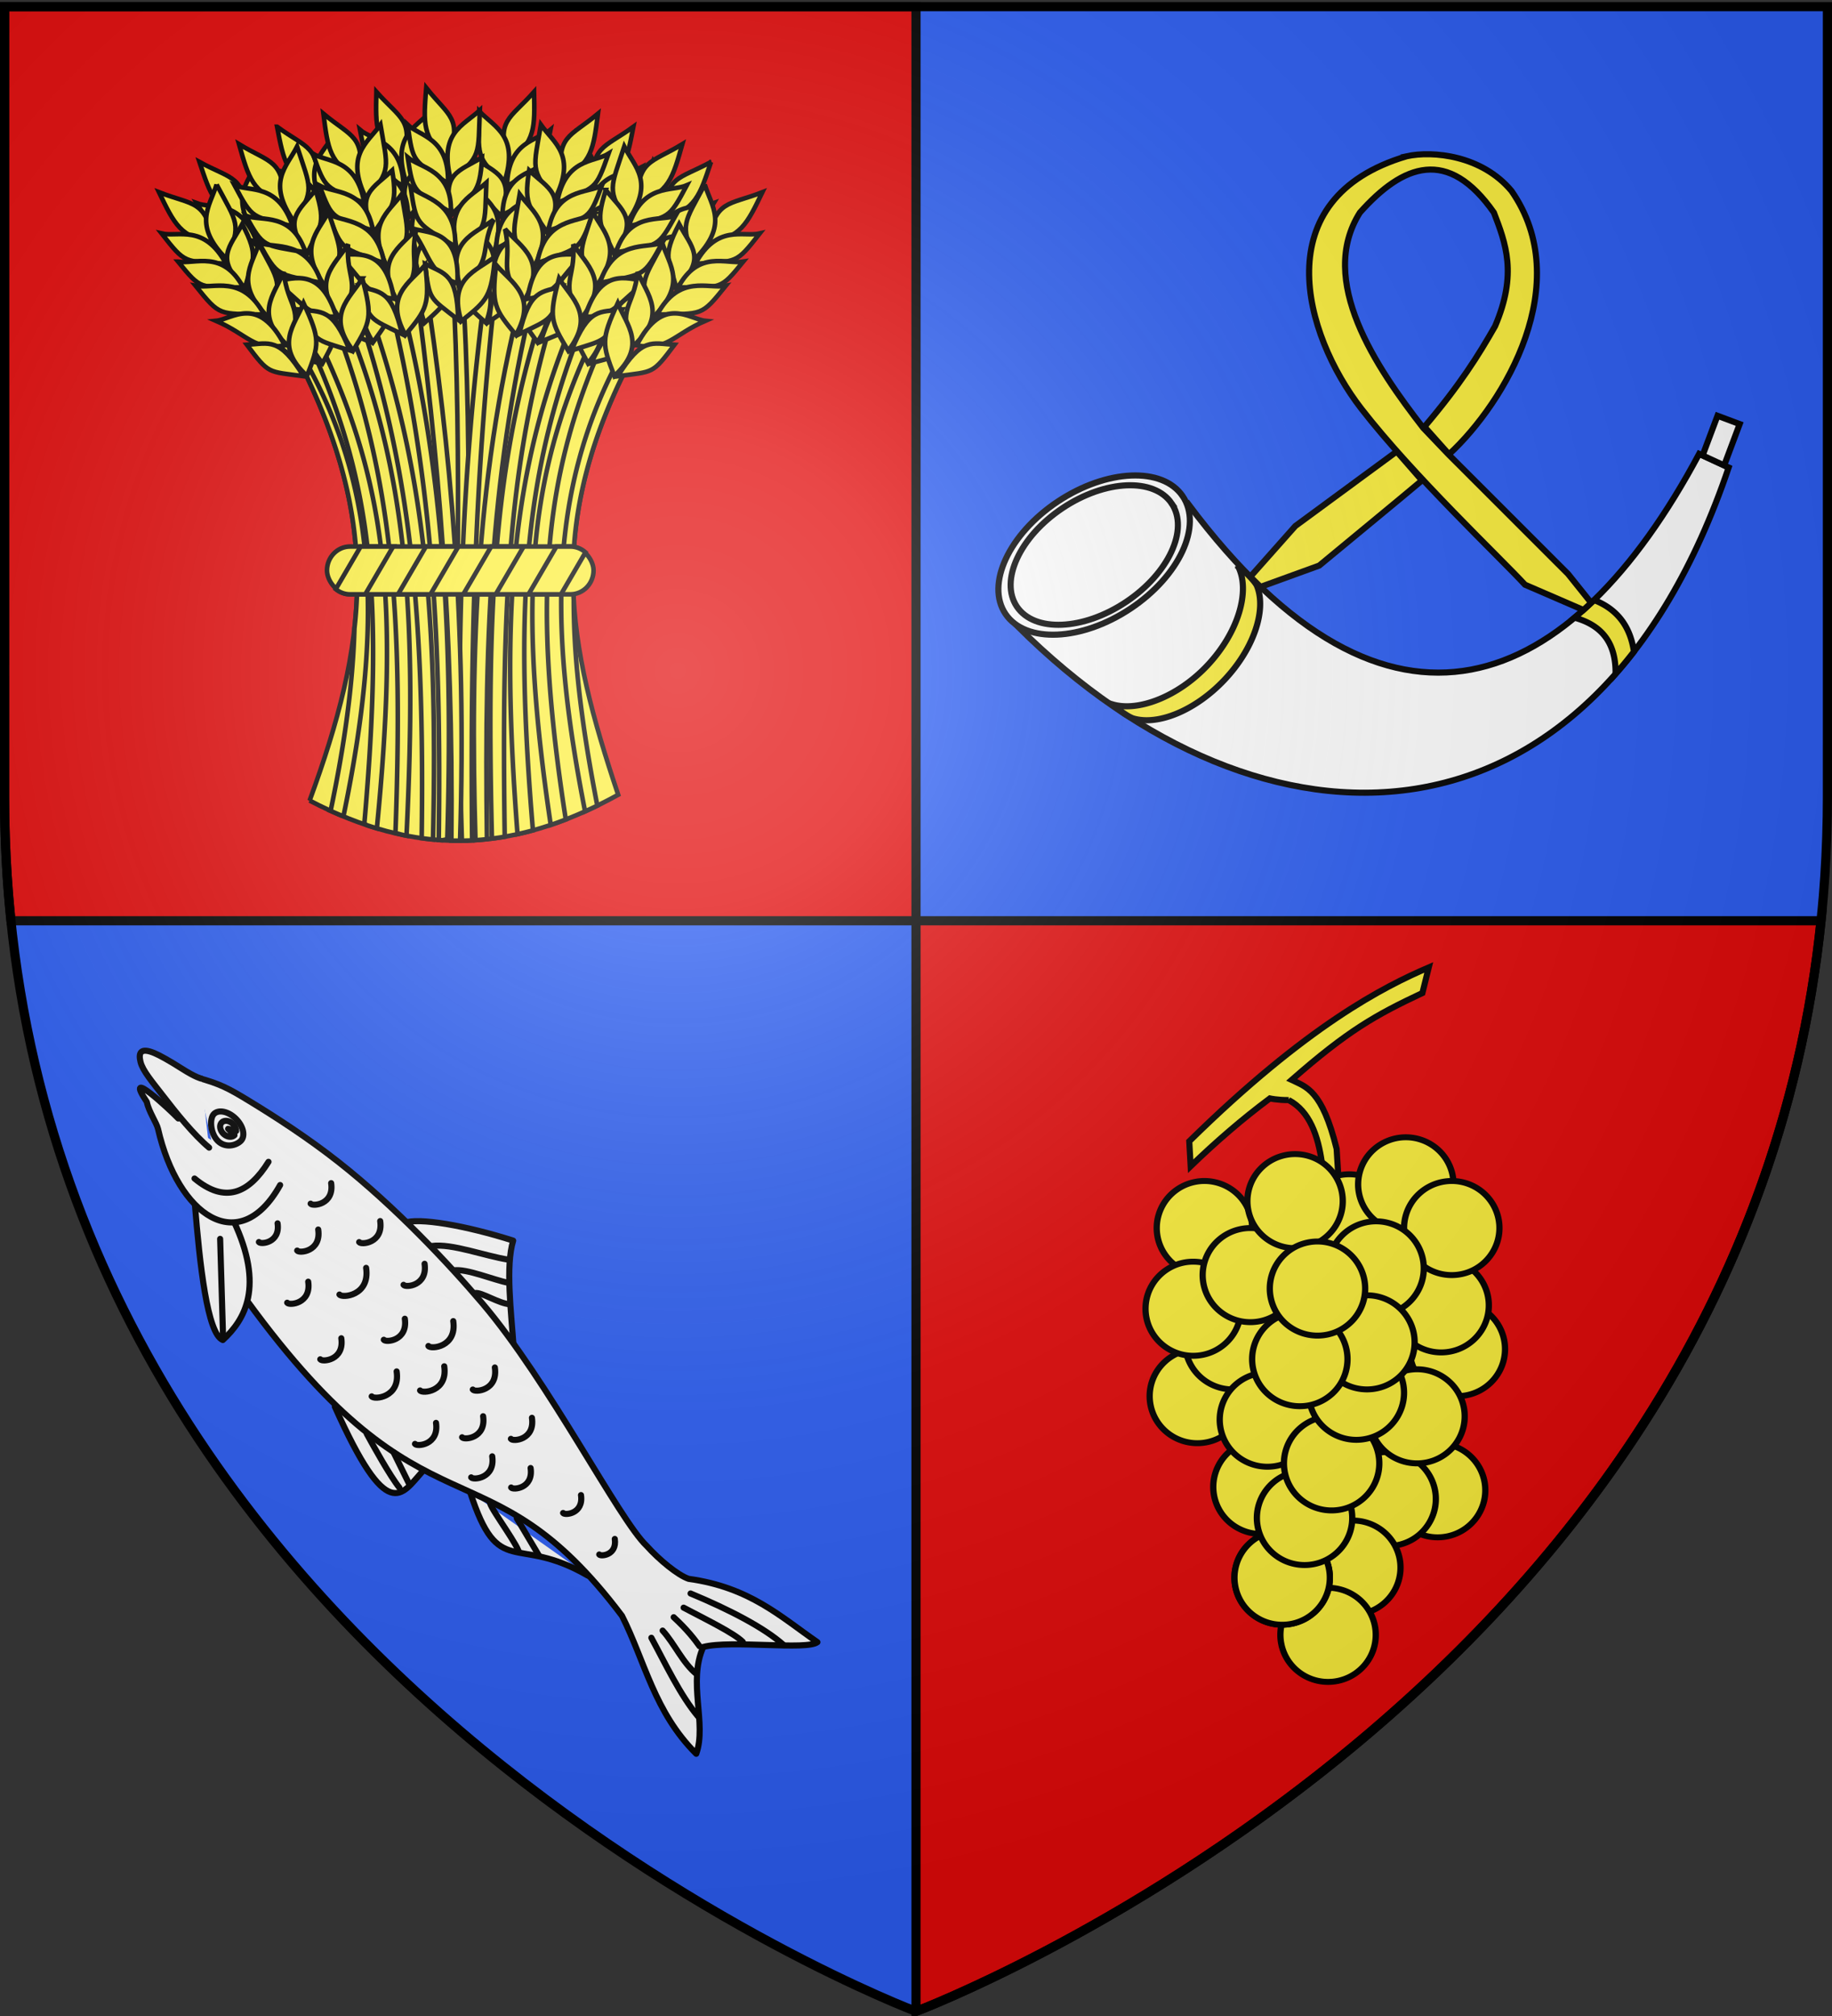 <svg xmlns="http://www.w3.org/2000/svg" xmlns:xlink="http://www.w3.org/1999/xlink" width="600" height="660" version="1.0"><rect width="100%" height="100%" fill="#333333" stroke="none"/><desc>Flag of Canton of Valais (Wallis)</desc><defs><radialGradient xlink:href="#a" id="b" cx="221.445" cy="226.331" r="300" fx="221.445" fy="226.331" gradientTransform="matrix(1.353 0 0 1.349 -77.63 -85.747)" gradientUnits="userSpaceOnUse"/><linearGradient id="a"><stop offset="0" style="stop-color:white;stop-opacity:.314"/><stop offset=".19" style="stop-color:white;stop-opacity:.251"/><stop offset=".6" style="stop-color:#6b6b6b;stop-opacity:.125"/><stop offset="1" style="stop-color:black;stop-opacity:.125"/></linearGradient></defs><g style="display:inline"><path d="M300 658.5s298.5-112.32 298.5-397.772V2.176H1.5v258.552C1.5 546.18 300 658.5 300 658.5" style="fill:#2b5df2;fill-opacity:1;fill-rule:evenodd;stroke:none;stroke-width:1px;stroke-linecap:butt;stroke-linejoin:miter;stroke-opacity:1"/><path d="M1.5 2.188v258.53c0 13.98.732 27.563 2.094 40.72H300V2.188zM596.406 301.438c.537-5.727.564-5.723 0 0zm0 0H300V658.5s269.962-101.58 296.406-357.062z" style="fill:#e20909;fill-opacity:1;fill-rule:evenodd;stroke:#000;stroke-width:3;stroke-linecap:butt;stroke-linejoin:miter;stroke-opacity:1;stroke-miterlimit:4;stroke-dasharray:none"/><g style="stroke:#000;stroke-opacity:1;stroke-width:3.134;stroke-miterlimit:4;stroke-dasharray:none"><path d="M268.434 764.42c39.6-107.754 49.777-188.742-7.925-302.027 94.68-92.741 164.591-62.903 227.822 0-59.543 114.514-43.534 194.792-8.914 298.064-74.35 41.017-139.273 41.348-210.983 3.962z" style="fill:#fcef3c;fill-opacity:1;fill-rule:evenodd;stroke:#000;stroke-width:3.134;stroke-linecap:butt;stroke-linejoin:miter;stroke-miterlimit:4;stroke-dasharray:none;stroke-opacity:1" transform="matrix(.479 0 0 .479 -27.18 -104.062)"/><path d="M372.063 403.563c-1.957.066-3.928.197-5.907.375 7.146 129.791 2.035 258.814 1.344 387.906q3.95.054 7.906-.063c-.947-129.808 6.078-255.72-2.937-388.218-.135.004-.271-.005-.406 0z" style="fill:#fcef3c;fill-opacity:1;fill-rule:evenodd;stroke:#000;stroke-width:3.134;stroke-linecap:butt;stroke-linejoin:miter;stroke-miterlimit:4;stroke-dasharray:none;stroke-opacity:1" transform="matrix(.479 0 0 .479 -27.18 -104.062)"/><path d="M390.094 404.5c-16.33 118.626-22.123 238.3-17.531 387.344a183 183 0 0 0 7-.219c-1.508-147.134 3.151-266.852 17.125-386-2.18-.437-4.388-.822-6.594-1.125z" style="fill:#fcef3c;fill-opacity:1;fill-rule:evenodd;stroke:#000;stroke-width:3.134;stroke-linecap:butt;stroke-linejoin:miter;stroke-miterlimit:4;stroke-dasharray:none;stroke-opacity:1" transform="matrix(.479 0 0 .479 -27.18 -104.062)"/><g style="stroke:#000;stroke-opacity:1;stroke-width:3.134;stroke-miterlimit:4;stroke-dasharray:none"><path d="M421.907 280.044c-16.855 18.944-26.105 18.989-17.557 47.626 18.62-13.124 18.096-23.653 17.557-47.626z" style="fill:#fcef3c;fill-opacity:1;fill-rule:evenodd;stroke:#000;stroke-width:3.134;stroke-linecap:butt;stroke-linejoin:miter;stroke-miterlimit:4;stroke-dasharray:none;stroke-opacity:1" transform="matrix(.479 0 0 .479 -27.18 -104.062)"/><path d="M384.454 293.317c11.097 11.385 27.244 17.038 17.112 48.582-20.19-16.91-17.58-18.726-17.112-48.582z" style="fill:#fcef3c;fill-opacity:1;fill-rule:evenodd;stroke:#000;stroke-width:3.134;stroke-linecap:butt;stroke-linejoin:miter;stroke-miterlimit:4;stroke-dasharray:none;stroke-opacity:1" transform="matrix(.479 0 0 .479 -27.18 -104.062)"/><path d="M381.165 325.375c14.633 10.239 28.013 12.167 18.107 39.709-12.855-15.021-18.366-13.577-18.107-39.709z" style="fill:#fcef3c;fill-opacity:1;fill-rule:evenodd;stroke:#000;stroke-width:3.134;stroke-linecap:butt;stroke-linejoin:miter;stroke-miterlimit:4;stroke-dasharray:none;stroke-opacity:1" transform="matrix(.479 0 0 .479 -27.18 -104.062)"/><path d="M377.226 342.515c11.109 11.162 27.261 16.716 17.167 47.593-20.208-16.581-17.6-18.357-17.167-47.593z" style="fill:#fcef3c;fill-opacity:1;fill-rule:evenodd;stroke:#000;stroke-width:3.134;stroke-linecap:butt;stroke-linejoin:miter;stroke-miterlimit:4;stroke-dasharray:none;stroke-opacity:1" transform="matrix(.479 0 0 .479 -27.18 -104.062)"/><path d="M370.864 367.456c12.965 10.93 31.702 16.481 20.356 46.284-22.408-18.308-11.394-22.957-20.356-46.284z" style="fill:#fcef3c;fill-opacity:1;fill-rule:evenodd;stroke:#000;stroke-width:3.134;stroke-linecap:butt;stroke-linejoin:miter;stroke-miterlimit:4;stroke-dasharray:none;stroke-opacity:1" transform="matrix(.479 0 0 .479 -27.18 -104.062)"/><path d="M368.459 392.6c12.196 10.55 31.293 16.47 20.564 45.304-17.289-15.431-19.514-17.852-20.564-45.303zM433.147 305.974c-8.76 7.488-29.01 7.26-29.76 38.507 24.925-14.884 24.654-12.161 29.76-38.507z" style="fill:#fcef3c;fill-opacity:1;fill-rule:evenodd;stroke:#000;stroke-width:3.134;stroke-linecap:butt;stroke-linejoin:miter;stroke-miterlimit:4;stroke-dasharray:none;stroke-opacity:1" transform="matrix(.479 0 0 .479 -27.18 -104.062)"/><path d="M431.896 328.226c-9.328 6.963-31.025 6.598-31.595 35.924 26.592-13.785 26.323-11.232 31.595-35.924z" style="fill:#fcef3c;fill-opacity:1;fill-rule:evenodd;stroke:#000;stroke-width:3.134;stroke-linecap:butt;stroke-linejoin:miter;stroke-miterlimit:4;stroke-dasharray:none;stroke-opacity:1" transform="matrix(.479 0 0 .479 -27.18 -104.062)"/><path d="M428.78 348.388c-9.66 7.536-32.087 7.197-32.75 38.836 27.521-14.94 27.236-12.184 32.75-38.836z" style="fill:#fcef3c;fill-opacity:1;fill-rule:evenodd;stroke:#000;stroke-width:3.134;stroke-linecap:butt;stroke-linejoin:miter;stroke-miterlimit:4;stroke-dasharray:none;stroke-opacity:1" transform="matrix(.479 0 0 .479 -27.18 -104.062)"/><path d="M427.223 376.08c-10.212 3.996-34.005-2.935-34.092 36.28 20.374-5.903 18.92-17.768 34.092-36.28z" style="fill:#fcef3c;fill-opacity:1;fill-rule:evenodd;stroke:#000;stroke-width:3.134;stroke-linecap:butt;stroke-linejoin:miter;stroke-miterlimit:4;stroke-dasharray:none;stroke-opacity:1" transform="matrix(.479 0 0 .479 -27.18 -104.062)"/><path d="M415.946 400.23c-14.18 6.257-22.19 5.276-24.708 36.807 20.567-14.325 20.325-11.736 24.708-36.808z" style="fill:#fcef3c;fill-opacity:1;fill-rule:evenodd;stroke:#000;stroke-width:3.134;stroke-linecap:butt;stroke-linejoin:miter;stroke-miterlimit:4;stroke-dasharray:none;stroke-opacity:1" transform="matrix(.479 0 0 .479 -27.18 -104.062)"/></g><path d="M431.625 418.438c-35.51 103.618-42.716 201.158-38.531 371.968 2.908-.365 5.83-.776 8.75-1.281-2.447-169.428 3.697-263.339 36.281-367.062a164 164 0 0 0-6.5-3.625z" style="fill:#fcef3c;fill-opacity:1;fill-rule:evenodd;stroke:#000;stroke-width:3.134;stroke-linecap:butt;stroke-linejoin:miter;stroke-miterlimit:4;stroke-dasharray:none;stroke-opacity:1" transform="matrix(.479 0 0 .479 -27.18 -104.062)"/><g style="stroke:#000;stroke-opacity:1;stroke-width:3.134;stroke-miterlimit:4;stroke-dasharray:none"><path d="M489.826 303.869c-20.493 14.935-29.542 13.015-27.267 42.814 20.982-8.872 22.704-19.273 27.267-42.814z" style="fill:#fcef3c;fill-opacity:1;fill-rule:evenodd;stroke:#000;stroke-width:3.134;stroke-linecap:butt;stroke-linejoin:miter;stroke-miterlimit:4;stroke-dasharray:none;stroke-opacity:1" transform="matrix(.479 0 0 .479 -27.18 -104.062)"/><path d="M450.409 308.89c8.427 13.48 23.006 22.432 6.41 51.107-16.14-20.81-13.205-22.031-6.41-51.107z" style="fill:#fcef3c;fill-opacity:1;fill-rule:evenodd;stroke:#000;stroke-width:3.134;stroke-linecap:butt;stroke-linejoin:miter;stroke-miterlimit:4;stroke-dasharray:none;stroke-opacity:1" transform="matrix(.479 0 0 .479 -27.18 -104.062)"/><path d="M440.39 339.52c12.126 13.11 24.792 17.835 9.265 42.647-9.373-17.408-15.065-17.166-9.265-42.648z" style="fill:#fcef3c;fill-opacity:1;fill-rule:evenodd;stroke:#000;stroke-width:3.134;stroke-linecap:butt;stroke-linejoin:miter;stroke-miterlimit:4;stroke-dasharray:none;stroke-opacity:1" transform="matrix(.479 0 0 .479 -27.18 -104.062)"/><path d="M432.902 355.433c8.487 13.265 23.092 22.121 6.674 50.152-16.228-20.493-13.303-21.675-6.674-50.152z" style="fill:#fcef3c;fill-opacity:1;fill-rule:evenodd;stroke:#000;stroke-width:3.134;stroke-linecap:butt;stroke-linejoin:miter;stroke-miterlimit:4;stroke-dasharray:none;stroke-opacity:1" transform="matrix(.479 0 0 .479 -27.18 -104.062)"/><path d="M421.392 378.455c10.349 13.432 27.48 22.834 10.067 49.55-18.011-22.647-6.261-24.852-10.067-49.55z" style="fill:#fcef3c;fill-opacity:1;fill-rule:evenodd;stroke:#000;stroke-width:3.134;stroke-linecap:butt;stroke-linejoin:miter;stroke-miterlimit:4;stroke-dasharray:none;stroke-opacity:1" transform="matrix(.479 0 0 .479 -27.18 -104.062)"/><path d="M413.704 402.516c9.68 12.898 27.085 22.736 10.48 48.636-13.62-18.75-15.28-21.588-10.48-48.636zM495.305 331.593c-10.149 5.459-29.889.938-37.254 31.314 27.515-9.255 26.673-6.652 37.254-31.314z" style="fill:#fcef3c;fill-opacity:1;fill-rule:evenodd;stroke:#000;stroke-width:3.134;stroke-linecap:butt;stroke-linejoin:miter;stroke-miterlimit:4;stroke-dasharray:none;stroke-opacity:1" transform="matrix(.479 0 0 .479 -27.18 -104.062)"/><path d="M489.36 353.073c-10.594 4.825-31.719-.138-38.5 28.4 28.911-7.827 28.106-5.39 38.5-28.4z" style="fill:#fcef3c;fill-opacity:1;fill-rule:evenodd;stroke:#000;stroke-width:3.134;stroke-linecap:butt;stroke-linejoin:miter;stroke-miterlimit:4;stroke-dasharray:none;stroke-opacity:1" transform="matrix(.479 0 0 .479 -27.18 -104.062)"/><path d="M482.034 372.114c-11.04 5.315-32.882.223-40.246 31 30.065-8.757 29.202-6.125 40.246-31z" style="fill:#fcef3c;fill-opacity:1;fill-rule:evenodd;stroke:#000;stroke-width:3.134;stroke-linecap:butt;stroke-linejoin:miter;stroke-miterlimit:4;stroke-dasharray:none;stroke-opacity:1" transform="matrix(.479 0 0 .479 -27.18 -104.062)"/><path d="M474.636 398.844c-10.827 1.738-32.607-10.085-41.016 28.217 21.163-1.443 22.26-13.346 41.016-28.217z" style="fill:#fcef3c;fill-opacity:1;fill-rule:evenodd;stroke:#000;stroke-width:3.134;stroke-linecap:butt;stroke-linejoin:miter;stroke-miterlimit:4;stroke-dasharray:none;stroke-opacity:1" transform="matrix(.479 0 0 .479 -27.18 -104.062)"/><path d="M458.49 420.05c-15.186 3.106-22.805.447-31.958 30.725 23.139-9.633 22.353-7.155 31.957-30.725z" style="fill:#fcef3c;fill-opacity:1;fill-rule:evenodd;stroke:#000;stroke-width:3.134;stroke-linecap:butt;stroke-linejoin:miter;stroke-miterlimit:4;stroke-dasharray:none;stroke-opacity:1" transform="matrix(.479 0 0 .479 -27.18 -104.062)"/></g><path d="M465.438 441.5c-46.327 94.552-55.945 180.375-32.125 339.563a243 243 0 0 0 10.28-3.72c-23.714-151.927-14.926-237.541 27.594-330.968a286 286 0 0 0-5.75-4.875z" style="fill:#fcef3c;fill-opacity:1;fill-rule:evenodd;stroke:#000;stroke-width:3.134;stroke-linecap:butt;stroke-linejoin:miter;stroke-miterlimit:4;stroke-dasharray:none;stroke-opacity:1" transform="matrix(.479 0 0 .479 -27.18 -104.062)"/><g style="stroke:#000;stroke-opacity:1;stroke-width:3.134;stroke-miterlimit:4;stroke-dasharray:none"><path d="M542.89 327.933c-22.256 12.153-30.98 9.077-32.585 38.92 21.954-6.08 25.01-16.169 32.584-38.92z" style="fill:#fcef3c;fill-opacity:1;fill-rule:evenodd;stroke:#000;stroke-width:3.134;stroke-linecap:butt;stroke-linejoin:miter;stroke-miterlimit:4;stroke-dasharray:none;stroke-opacity:1" transform="matrix(.479 0 0 .479 -27.18 -104.062)"/><path d="M503.154 327.804c6.61 14.459 19.905 25.224-.266 51.506-13.308-22.725-10.239-23.556.266-51.506z" style="fill:#fcef3c;fill-opacity:1;fill-rule:evenodd;stroke:#000;stroke-width:3.134;stroke-linecap:butt;stroke-linejoin:miter;stroke-miterlimit:4;stroke-dasharray:none;stroke-opacity:1" transform="matrix(.479 0 0 .479 -27.18 -104.062)"/><path d="M489.25 356.877c10.326 14.572 22.273 20.897 3.661 43.488-7.039-18.475-12.713-18.973-3.66-43.488z" style="fill:#fcef3c;fill-opacity:1;fill-rule:evenodd;stroke:#000;stroke-width:3.134;stroke-linecap:butt;stroke-linejoin:miter;stroke-miterlimit:4;stroke-dasharray:none;stroke-opacity:1" transform="matrix(.479 0 0 .479 -27.18 -104.062)"/><path d="M479.763 371.686c6.697 14.253 20.032 24.927.12 50.594-13.436-22.423-10.382-23.216-.12-50.594z" style="fill:#fcef3c;fill-opacity:1;fill-rule:evenodd;stroke:#000;stroke-width:3.134;stroke-linecap:butt;stroke-linejoin:miter;stroke-miterlimit:4;stroke-dasharray:none;stroke-opacity:1" transform="matrix(.479 0 0 .479 -27.18 -104.062)"/><path d="M465.367 393.022c8.521 14.66 24.29 26.203 3.562 50.437-14.925-24.79-2.988-25.454-3.562-50.437z" style="fill:#fcef3c;fill-opacity:1;fill-rule:evenodd;stroke:#000;stroke-width:3.134;stroke-linecap:butt;stroke-linejoin:miter;stroke-miterlimit:4;stroke-dasharray:none;stroke-opacity:1" transform="matrix(.479 0 0 .479 -27.18 -104.062)"/><path d="M454.626 415.884c7.927 14.044 23.91 26.055 4.09 49.584-11.076-20.356-12.354-23.385-4.09-49.584zM544.73 356.134c-10.771 4.097-29.759-2.944-40.998 26.222 28.482-5.611 27.31-3.14 40.998-26.222z" style="fill:#fcef3c;fill-opacity:1;fill-rule:evenodd;stroke:#000;stroke-width:3.134;stroke-linecap:butt;stroke-linejoin:miter;stroke-miterlimit:4;stroke-dasharray:none;stroke-opacity:1" transform="matrix(.479 0 0 .479 -27.18 -104.062)"/><path d="M536.052 376.662c-11.13 3.411-31.434-4.247-41.856 23.17 29.682-4.014 28.567-1.7 41.856-23.17z" style="fill:#fcef3c;fill-opacity:1;fill-rule:evenodd;stroke:#000;stroke-width:3.134;stroke-linecap:butt;stroke-linejoin:miter;stroke-miterlimit:4;stroke-dasharray:none;stroke-opacity:1" transform="matrix(.479 0 0 .479 -27.18 -104.062)"/><path d="M526.32 394.593c-11.635 3.84-32.634-4.04-43.924 25.523 30.946-4.787 29.75-2.29 43.924-25.523z" style="fill:#fcef3c;fill-opacity:1;fill-rule:evenodd;stroke:#000;stroke-width:3.134;stroke-linecap:butt;stroke-linejoin:miter;stroke-miterlimit:4;stroke-dasharray:none;stroke-opacity:1" transform="matrix(.479 0 0 .479 -27.18 -104.062)"/><path d="M515.52 420.14c-10.96.32-31.025-14.226-44.326 22.663 21.172 1.311 23.802-10.35 44.327-22.664z" style="fill:#fcef3c;fill-opacity:1;fill-rule:evenodd;stroke:#000;stroke-width:3.134;stroke-linecap:butt;stroke-linejoin:miter;stroke-miterlimit:4;stroke-dasharray:none;stroke-opacity:1" transform="matrix(.479 0 0 .479 -27.18 -104.062)"/><path d="M496.762 439.074c-15.46 1.112-22.67-2.512-35.669 26.324 24.192-6.553 23.091-4.197 35.669-26.324z" style="fill:#fcef3c;fill-opacity:1;fill-rule:evenodd;stroke:#000;stroke-width:3.134;stroke-linecap:butt;stroke-linejoin:miter;stroke-miterlimit:4;stroke-dasharray:none;stroke-opacity:1" transform="matrix(.479 0 0 .479 -27.18 -104.062)"/></g><path d="M347.031 407.344c-2.133.569-4.277 1.235-6.437 1.937 15.83 117.993 26.172 237.208 24.781 382.5 1.98.052 3.955.076 5.938.063 4.554-148.277-6.275-266.809-24.282-384.5z" style="fill:#fcef3c;fill-opacity:1;fill-rule:evenodd;stroke:#000;stroke-width:3.134;stroke-linecap:butt;stroke-linejoin:miter;stroke-miterlimit:4;stroke-dasharray:none;stroke-opacity:1" transform="matrix(.479 0 0 .479 -27.18 -104.062)"/><g style="stroke:#000;stroke-opacity:1;stroke-width:3.134;stroke-miterlimit:4;stroke-dasharray:none"><path d="M314.098 280.044c16.856 18.944 26.106 18.989 17.557 47.626-18.62-13.124-18.095-23.653-17.557-47.626z" style="fill:#fcef3c;fill-opacity:1;fill-rule:evenodd;stroke:#000;stroke-width:3.134;stroke-linecap:butt;stroke-linejoin:miter;stroke-miterlimit:4;stroke-dasharray:none;stroke-opacity:1" transform="matrix(.479 0 0 .479 -27.18 -104.062)"/><path d="M351.551 293.317c-11.097 11.385-27.244 17.038-17.112 48.582 20.19-16.91 17.58-18.726 17.112-48.582z" style="fill:#fcef3c;fill-opacity:1;fill-rule:evenodd;stroke:#000;stroke-width:3.134;stroke-linecap:butt;stroke-linejoin:miter;stroke-miterlimit:4;stroke-dasharray:none;stroke-opacity:1" transform="matrix(.479 0 0 .479 -27.18 -104.062)"/><path d="M354.84 325.375c-14.633 10.239-28.013 12.167-18.106 39.709 12.855-15.021 18.365-13.577 18.106-39.709z" style="fill:#fcef3c;fill-opacity:1;fill-rule:evenodd;stroke:#000;stroke-width:3.134;stroke-linecap:butt;stroke-linejoin:miter;stroke-miterlimit:4;stroke-dasharray:none;stroke-opacity:1" transform="matrix(.479 0 0 .479 -27.18 -104.062)"/><path d="M358.78 342.515c-11.11 11.162-27.262 16.716-17.168 47.593 20.208-16.581 17.6-18.357 17.168-47.593z" style="fill:#fcef3c;fill-opacity:1;fill-rule:evenodd;stroke:#000;stroke-width:3.134;stroke-linecap:butt;stroke-linejoin:miter;stroke-miterlimit:4;stroke-dasharray:none;stroke-opacity:1" transform="matrix(.479 0 0 .479 -27.18 -104.062)"/><path d="M365.141 367.456c-12.964 10.93-31.702 16.481-20.356 46.284 22.408-18.308 11.394-22.957 20.356-46.284z" style="fill:#fcef3c;fill-opacity:1;fill-rule:evenodd;stroke:#000;stroke-width:3.134;stroke-linecap:butt;stroke-linejoin:miter;stroke-miterlimit:4;stroke-dasharray:none;stroke-opacity:1" transform="matrix(.479 0 0 .479 -27.18 -104.062)"/><path d="M367.546 392.6c-12.196 10.55-31.293 16.47-20.564 45.304 17.29-15.431 19.514-17.852 20.564-45.303zM302.859 305.974c8.759 7.488 29.009 7.26 29.758 38.507-24.923-14.884-24.653-12.161-29.758-38.507z" style="fill:#fcef3c;fill-opacity:1;fill-rule:evenodd;stroke:#000;stroke-width:3.134;stroke-linecap:butt;stroke-linejoin:miter;stroke-miterlimit:4;stroke-dasharray:none;stroke-opacity:1" transform="matrix(.479 0 0 .479 -27.18 -104.062)"/><path d="M304.109 328.226c9.328 6.963 31.026 6.598 31.595 35.924-26.592-13.785-26.322-11.232-31.595-35.924z" style="fill:#fcef3c;fill-opacity:1;fill-rule:evenodd;stroke:#000;stroke-width:3.134;stroke-linecap:butt;stroke-linejoin:miter;stroke-miterlimit:4;stroke-dasharray:none;stroke-opacity:1" transform="matrix(.479 0 0 .479 -27.18 -104.062)"/><path d="M307.226 348.388c9.66 7.536 32.086 7.197 32.75 38.836-27.522-14.94-27.237-12.184-32.75-38.836z" style="fill:#fcef3c;fill-opacity:1;fill-rule:evenodd;stroke:#000;stroke-width:3.134;stroke-linecap:butt;stroke-linejoin:miter;stroke-miterlimit:4;stroke-dasharray:none;stroke-opacity:1" transform="matrix(.479 0 0 .479 -27.18 -104.062)"/><path d="M308.782 376.08c10.212 3.996 34.005-2.935 34.092 36.28-20.374-5.903-18.92-17.768-34.092-36.28z" style="fill:#fcef3c;fill-opacity:1;fill-rule:evenodd;stroke:#000;stroke-width:3.134;stroke-linecap:butt;stroke-linejoin:miter;stroke-miterlimit:4;stroke-dasharray:none;stroke-opacity:1" transform="matrix(.479 0 0 .479 -27.18 -104.062)"/><path d="M320.06 400.23c14.18 6.257 22.19 5.276 24.707 36.807-20.566-14.325-20.324-11.736-24.707-36.808z" style="fill:#fcef3c;fill-opacity:1;fill-rule:evenodd;stroke:#000;stroke-width:3.134;stroke-linecap:butt;stroke-linejoin:miter;stroke-miterlimit:4;stroke-dasharray:none;stroke-opacity:1" transform="matrix(.479 0 0 .479 -27.18 -104.062)"/></g><path d="M307.531 424.781a203 203 0 0 0-6.375 4.094c33.606 101.364 46.252 195.476 43.906 361.25 2.572.352 5.15.662 7.72.906 4.077-167.719-8.994-264.827-45.25-366.25z" style="fill:#fcef3c;fill-opacity:1;fill-rule:evenodd;stroke:#000;stroke-width:3.134;stroke-linecap:butt;stroke-linejoin:miter;stroke-miterlimit:4;stroke-dasharray:none;stroke-opacity:1" transform="matrix(.479 0 0 .479 -27.18 -104.062)"/><g style="stroke:#000;stroke-opacity:1;stroke-width:3.134;stroke-miterlimit:4;stroke-dasharray:none"><path d="M246.18 303.869c20.492 14.935 29.541 13.015 27.266 42.814-20.982-8.872-22.704-19.273-27.267-42.814z" style="fill:#fcef3c;fill-opacity:1;fill-rule:evenodd;stroke:#000;stroke-width:3.134;stroke-linecap:butt;stroke-linejoin:miter;stroke-miterlimit:4;stroke-dasharray:none;stroke-opacity:1" transform="matrix(.479 0 0 .479 -27.18 -104.062)"/><path d="M285.597 308.89c-8.428 13.48-23.007 22.432-6.41 51.107 16.14-20.81 13.204-22.031 6.41-51.107z" style="fill:#fcef3c;fill-opacity:1;fill-rule:evenodd;stroke:#000;stroke-width:3.134;stroke-linecap:butt;stroke-linejoin:miter;stroke-miterlimit:4;stroke-dasharray:none;stroke-opacity:1" transform="matrix(.479 0 0 .479 -27.18 -104.062)"/><path d="M295.616 339.52c-12.127 13.11-24.793 17.835-9.266 42.647 9.374-17.408 15.065-17.166 9.266-42.648z" style="fill:#fcef3c;fill-opacity:1;fill-rule:evenodd;stroke:#000;stroke-width:3.134;stroke-linecap:butt;stroke-linejoin:miter;stroke-miterlimit:4;stroke-dasharray:none;stroke-opacity:1" transform="matrix(.479 0 0 .479 -27.18 -104.062)"/><path d="M303.103 355.433c-8.487 13.265-23.092 22.121-6.674 50.152 16.228-20.493 13.303-21.675 6.674-50.152z" style="fill:#fcef3c;fill-opacity:1;fill-rule:evenodd;stroke:#000;stroke-width:3.134;stroke-linecap:butt;stroke-linejoin:miter;stroke-miterlimit:4;stroke-dasharray:none;stroke-opacity:1" transform="matrix(.479 0 0 .479 -27.18 -104.062)"/><path d="M314.614 378.455c-10.35 13.432-27.481 22.834-10.068 49.55 18.011-22.647 6.262-24.852 10.068-49.55z" style="fill:#fcef3c;fill-opacity:1;fill-rule:evenodd;stroke:#000;stroke-width:3.134;stroke-linecap:butt;stroke-linejoin:miter;stroke-miterlimit:4;stroke-dasharray:none;stroke-opacity:1" transform="matrix(.479 0 0 .479 -27.18 -104.062)"/><path d="M322.301 402.516c-9.679 12.898-27.084 22.736-10.48 48.636 13.62-18.75 15.28-21.588 10.48-48.636zM240.7 331.593c10.15 5.459 29.89.938 37.255 31.314-27.516-9.255-26.673-6.652-37.255-31.314z" style="fill:#fcef3c;fill-opacity:1;fill-rule:evenodd;stroke:#000;stroke-width:3.134;stroke-linecap:butt;stroke-linejoin:miter;stroke-miterlimit:4;stroke-dasharray:none;stroke-opacity:1" transform="matrix(.479 0 0 .479 -27.18 -104.062)"/><path d="M246.645 353.073c10.594 4.825 31.72-.138 38.5 28.4-28.911-7.827-28.106-5.39-38.5-28.4z" style="fill:#fcef3c;fill-opacity:1;fill-rule:evenodd;stroke:#000;stroke-width:3.134;stroke-linecap:butt;stroke-linejoin:miter;stroke-miterlimit:4;stroke-dasharray:none;stroke-opacity:1" transform="matrix(.479 0 0 .479 -27.18 -104.062)"/><path d="M253.971 372.114c11.04 5.315 32.883.223 40.247 31-30.066-8.757-29.202-6.125-40.247-31z" style="fill:#fcef3c;fill-opacity:1;fill-rule:evenodd;stroke:#000;stroke-width:3.134;stroke-linecap:butt;stroke-linejoin:miter;stroke-miterlimit:4;stroke-dasharray:none;stroke-opacity:1" transform="matrix(.479 0 0 .479 -27.18 -104.062)"/><path d="M261.37 398.844c10.827 1.738 32.606-10.085 41.015 28.217-21.163-1.443-22.26-13.346-41.016-28.217z" style="fill:#fcef3c;fill-opacity:1;fill-rule:evenodd;stroke:#000;stroke-width:3.134;stroke-linecap:butt;stroke-linejoin:miter;stroke-miterlimit:4;stroke-dasharray:none;stroke-opacity:1" transform="matrix(.479 0 0 .479 -27.18 -104.062)"/><path d="M277.516 420.05c15.185 3.106 22.804.447 31.957 30.725-23.138-9.633-22.352-7.155-31.957-30.725z" style="fill:#fcef3c;fill-opacity:1;fill-rule:evenodd;stroke:#000;stroke-width:3.134;stroke-linecap:butt;stroke-linejoin:miter;stroke-miterlimit:4;stroke-dasharray:none;stroke-opacity:1" transform="matrix(.479 0 0 .479 -27.18 -104.062)"/></g><path d="M274.406 449.5a320 320 0 0 0-5.156 4.625c42.64 93.796 49.826 174.839 36.594 326.125l1.937 1.063c2.21.737 4.423 1.433 6.625 2.093 15.11-153.514 7.068-236.195-40-333.906z" style="fill:#fcef3c;fill-opacity:1;fill-rule:evenodd;stroke:#000;stroke-width:3.134;stroke-linecap:butt;stroke-linejoin:miter;stroke-miterlimit:4;stroke-dasharray:none;stroke-opacity:1" transform="matrix(.479 0 0 .479 -27.18 -104.062)"/><g style="stroke:#000;stroke-opacity:1;stroke-width:3.134;stroke-miterlimit:4;stroke-dasharray:none"><path d="M193.116 327.933c22.256 12.153 30.98 9.077 32.584 38.92-21.954-6.08-25.01-16.169-32.584-38.92z" style="fill:#fcef3c;fill-opacity:1;fill-rule:evenodd;stroke:#000;stroke-width:3.134;stroke-linecap:butt;stroke-linejoin:miter;stroke-miterlimit:4;stroke-dasharray:none;stroke-opacity:1" transform="matrix(.479 0 0 .479 -27.18 -104.062)"/><path d="M232.852 327.804c-6.61 14.459-19.906 25.224.266 51.506 13.308-22.725 10.238-23.556-.266-51.506z" style="fill:#fcef3c;fill-opacity:1;fill-rule:evenodd;stroke:#000;stroke-width:3.134;stroke-linecap:butt;stroke-linejoin:miter;stroke-miterlimit:4;stroke-dasharray:none;stroke-opacity:1" transform="matrix(.479 0 0 .479 -27.18 -104.062)"/><path d="M246.755 356.877c-10.325 14.572-22.272 20.897-3.661 43.488 7.039-18.475 12.714-18.973 3.661-43.488z" style="fill:#fcef3c;fill-opacity:1;fill-rule:evenodd;stroke:#000;stroke-width:3.134;stroke-linecap:butt;stroke-linejoin:miter;stroke-miterlimit:4;stroke-dasharray:none;stroke-opacity:1" transform="matrix(.479 0 0 .479 -27.18 -104.062)"/><path d="M256.242 371.686c-6.697 14.253-20.031 24.927-.12 50.594 13.436-22.423 10.383-23.216.12-50.594z" style="fill:#fcef3c;fill-opacity:1;fill-rule:evenodd;stroke:#000;stroke-width:3.134;stroke-linecap:butt;stroke-linejoin:miter;stroke-miterlimit:4;stroke-dasharray:none;stroke-opacity:1" transform="matrix(.479 0 0 .479 -27.18 -104.062)"/><path d="M270.638 393.022c-8.521 14.66-24.29 26.203-3.562 50.437 14.925-24.79 2.988-25.454 3.562-50.437z" style="fill:#fcef3c;fill-opacity:1;fill-rule:evenodd;stroke:#000;stroke-width:3.134;stroke-linecap:butt;stroke-linejoin:miter;stroke-miterlimit:4;stroke-dasharray:none;stroke-opacity:1" transform="matrix(.479 0 0 .479 -27.18 -104.062)"/><path d="M281.379 415.884c-7.926 14.044-23.91 26.055-4.09 49.584 11.076-20.356 12.355-23.385 4.09-49.584zM191.276 356.134c10.77 4.097 29.758-2.944 40.998 26.222-28.483-5.611-27.31-3.14-40.998-26.222z" style="fill:#fcef3c;fill-opacity:1;fill-rule:evenodd;stroke:#000;stroke-width:3.134;stroke-linecap:butt;stroke-linejoin:miter;stroke-miterlimit:4;stroke-dasharray:none;stroke-opacity:1" transform="matrix(.479 0 0 .479 -27.18 -104.062)"/><path d="M199.954 376.662c11.13 3.411 31.434-4.247 41.856 23.17-29.683-4.014-28.568-1.7-41.856-23.17z" style="fill:#fcef3c;fill-opacity:1;fill-rule:evenodd;stroke:#000;stroke-width:3.134;stroke-linecap:butt;stroke-linejoin:miter;stroke-miterlimit:4;stroke-dasharray:none;stroke-opacity:1" transform="matrix(.479 0 0 .479 -27.18 -104.062)"/><path d="M209.685 394.593c11.635 3.84 32.635-4.04 43.924 25.523-30.946-4.787-29.75-2.29-43.924-25.523z" style="fill:#fcef3c;fill-opacity:1;fill-rule:evenodd;stroke:#000;stroke-width:3.134;stroke-linecap:butt;stroke-linejoin:miter;stroke-miterlimit:4;stroke-dasharray:none;stroke-opacity:1" transform="matrix(.479 0 0 .479 -27.18 -104.062)"/><path d="M220.485 420.14c10.961.32 31.025-14.226 44.326 22.663-21.171 1.311-23.802-10.35-44.326-22.664z" style="fill:#fcef3c;fill-opacity:1;fill-rule:evenodd;stroke:#000;stroke-width:3.134;stroke-linecap:butt;stroke-linejoin:miter;stroke-miterlimit:4;stroke-dasharray:none;stroke-opacity:1" transform="matrix(.479 0 0 .479 -27.18 -104.062)"/><path d="M239.243 439.074c15.46 1.112 22.67-2.512 35.67 26.324-24.192-6.553-23.092-4.197-35.67-26.324z" style="fill:#fcef3c;fill-opacity:1;fill-rule:evenodd;stroke:#000;stroke-width:3.134;stroke-linecap:butt;stroke-linejoin:miter;stroke-miterlimit:4;stroke-dasharray:none;stroke-opacity:1" transform="matrix(.479 0 0 .479 -27.18 -104.062)"/></g><g style="stroke:#000;stroke-opacity:1;stroke-width:3.134;stroke-miterlimit:4;stroke-dasharray:none"><path d="M348.171 277.272c15.767 19.86 25 20.424 14.858 48.536-17.854-14.147-16.74-24.63-14.858-48.536z" style="fill:#fcef3c;fill-opacity:1;fill-rule:evenodd;stroke:#000;stroke-width:3.134;stroke-linecap:butt;stroke-linejoin:miter;stroke-miterlimit:4;stroke-dasharray:none;stroke-opacity:1" transform="matrix(.479 0 0 .479 -27.18 -104.062)"/><path d="M384.821 292.625c-11.718 10.745-28.157 15.483-19.81 47.546 21.106-15.75 18.602-17.71 19.81-47.546z" style="fill:#fcef3c;fill-opacity:1;fill-rule:evenodd;stroke:#000;stroke-width:3.134;stroke-linecap:butt;stroke-linejoin:miter;stroke-miterlimit:4;stroke-dasharray:none;stroke-opacity:1" transform="matrix(.479 0 0 .479 -27.18 -104.062)"/><path d="M386.307 324.818c-15.185 9.401-28.652 10.576-20.306 38.63 13.677-14.276 19.098-12.525 20.306-38.63z" style="fill:#fcef3c;fill-opacity:1;fill-rule:evenodd;stroke:#000;stroke-width:3.134;stroke-linecap:butt;stroke-linejoin:miter;stroke-miterlimit:4;stroke-dasharray:none;stroke-opacity:1" transform="matrix(.479 0 0 .479 -27.18 -104.062)"/><path d="M389.278 342.152c-11.718 10.52-28.156 15.16-19.81 46.555 21.106-15.422 18.603-17.341 19.81-46.555z" style="fill:#fcef3c;fill-opacity:1;fill-rule:evenodd;stroke:#000;stroke-width:3.134;stroke-linecap:butt;stroke-linejoin:miter;stroke-miterlimit:4;stroke-dasharray:none;stroke-opacity:1" transform="matrix(.479 0 0 .479 -27.18 -104.062)"/><path d="M394.23 367.41c-13.557 10.185-32.576 14.677-22.92 45.07 23.4-17.022 12.664-22.282 22.92-45.07z" style="fill:#fcef3c;fill-opacity:1;fill-rule:evenodd;stroke:#000;stroke-width:3.134;stroke-linecap:butt;stroke-linejoin:miter;stroke-miterlimit:4;stroke-dasharray:none;stroke-opacity:1" transform="matrix(.479 0 0 .479 -27.18 -104.062)"/><path d="M395.222 392.65c-12.77 9.85-32.169 14.688-23.074 44.079 18.128-14.437 20.485-16.73 23.074-44.079zM335.495 302.53c8.326 7.969 28.556 8.877 27.552 40.117-24.05-16.259-23.932-13.525-27.552-40.116z" style="fill:#fcef3c;fill-opacity:1;fill-rule:evenodd;stroke:#000;stroke-width:3.134;stroke-linecap:butt;stroke-linejoin:miter;stroke-miterlimit:4;stroke-dasharray:none;stroke-opacity:1" transform="matrix(.479 0 0 .479 -27.18 -104.062)"/><path d="M335.495 324.818c8.923 7.476 30.607 8.328 29.53 37.64-25.776-15.255-25.65-12.69-29.53-37.64z" style="fill:#fcef3c;fill-opacity:1;fill-rule:evenodd;stroke:#000;stroke-width:3.134;stroke-linecap:butt;stroke-linejoin:miter;stroke-miterlimit:4;stroke-dasharray:none;stroke-opacity:1" transform="matrix(.479 0 0 .479 -27.18 -104.062)"/><path d="M337.476 345.123c9.223 8.067 31.632 8.986 30.52 40.612-26.64-16.46-26.51-13.692-30.52-40.612z" style="fill:#fcef3c;fill-opacity:1;fill-rule:evenodd;stroke:#000;stroke-width:3.134;stroke-linecap:butt;stroke-linejoin:miter;stroke-miterlimit:4;stroke-dasharray:none;stroke-opacity:1" transform="matrix(.479 0 0 .479 -27.18 -104.062)"/><path d="M337.476 372.858c9.972 4.564 34.116-1.022 32.004 38.136-20.011-7.037-17.894-18.801-32.004-38.136z" style="fill:#fcef3c;fill-opacity:1;fill-rule:evenodd;stroke:#000;stroke-width:3.134;stroke-linecap:butt;stroke-linejoin:miter;stroke-miterlimit:4;stroke-dasharray:none;stroke-opacity:1" transform="matrix(.479 0 0 .479 -27.18 -104.062)"/><path d="M347.382 397.603c13.806 7.044 21.858 6.513 22.603 38.135-19.73-15.455-19.634-12.857-22.603-38.135z" style="fill:#fcef3c;fill-opacity:1;fill-rule:evenodd;stroke:#000;stroke-width:3.134;stroke-linecap:butt;stroke-linejoin:miter;stroke-miterlimit:4;stroke-dasharray:none;stroke-opacity:1" transform="matrix(.479 0 0 .479 -27.18 -104.062)"/></g><path d="M328.531 413.813a154 154 0 0 0-6.937 3.218c29.83 119.487 37.112 230.228 35.156 374.344.825.06 1.644.107 2.469.156l3.344-.687c3.833-128.66-.917-254.149-34.032-377.032z" style="fill:#fcef3c;fill-opacity:1;fill-rule:evenodd;stroke:#000;stroke-width:3.134;stroke-linecap:butt;stroke-linejoin:miter;stroke-miterlimit:4;stroke-dasharray:none;stroke-opacity:1" transform="matrix(.479 0 0 .479 -27.18 -104.062)"/><g style="stroke:#000;stroke-opacity:1;stroke-width:3.134;stroke-miterlimit:4;stroke-dasharray:none"><path d="M277.865 294.972c19.495 16.215 28.648 14.879 24.471 44.47-20.37-10.196-21.424-20.685-24.471-44.47z" style="fill:#fcef3c;fill-opacity:1;fill-rule:evenodd;stroke:#000;stroke-width:3.134;stroke-linecap:butt;stroke-linejoin:miter;stroke-miterlimit:4;stroke-dasharray:none;stroke-opacity:1" transform="matrix(.479 0 0 .479 -27.18 -104.062)"/><path d="M316.88 302.504c-9.273 12.915-24.395 20.915-9.667 50.593 17.439-19.734 14.587-21.141 9.667-50.593z" style="fill:#fcef3c;fill-opacity:1;fill-rule:evenodd;stroke:#000;stroke-width:3.134;stroke-linecap:butt;stroke-linejoin:miter;stroke-miterlimit:4;stroke-dasharray:none;stroke-opacity:1" transform="matrix(.479 0 0 .479 -27.18 -104.062)"/><path d="M324.919 333.712c-12.941 12.309-25.883 16.213-11.975 41.967 10.468-16.772 16.132-16.166 11.975-41.967z" style="fill:#fcef3c;fill-opacity:1;fill-rule:evenodd;stroke:#000;stroke-width:3.134;stroke-linecap:butt;stroke-linejoin:miter;stroke-miterlimit:4;stroke-dasharray:none;stroke-opacity:1" transform="matrix(.479 0 0 .479 -27.18 -104.062)"/><path d="M331.373 350.072c-9.318 12.695-24.46 20.6-9.87 49.623 17.506-19.413 14.663-20.78 9.87-49.623z" style="fill:#fcef3c;fill-opacity:1;fill-rule:evenodd;stroke:#000;stroke-width:3.134;stroke-linecap:butt;stroke-linejoin:miter;stroke-miterlimit:4;stroke-dasharray:none;stroke-opacity:1" transform="matrix(.479 0 0 .479 -27.18 -104.062)"/><path d="M341.387 373.784c-11.187 12.742-28.886 21.029-13.217 48.804 19.423-21.448 7.838-24.4 13.217-48.804z" style="fill:#fcef3c;fill-opacity:1;fill-rule:evenodd;stroke:#000;stroke-width:3.134;stroke-linecap:butt;stroke-linejoin:miter;stroke-miterlimit:4;stroke-dasharray:none;stroke-opacity:1" transform="matrix(.479 0 0 .479 -27.18 -104.062)"/><path d="M347.52 398.287c-10.485 12.253-28.484 20.957-13.57 47.866 14.791-17.84 16.63-20.566 13.57-47.866zM270.623 322.29c9.779 6.096 29.768 2.847 35.175 33.632-26.867-10.996-26.193-8.344-35.175-33.633z" style="fill:#fcef3c;fill-opacity:1;fill-rule:evenodd;stroke:#000;stroke-width:3.134;stroke-linecap:butt;stroke-linejoin:miter;stroke-miterlimit:4;stroke-dasharray:none;stroke-opacity:1" transform="matrix(.479 0 0 .479 -27.18 -104.062)"/><path d="M275.181 344.105c10.264 5.493 31.663 1.892 36.605 30.804-28.352-9.66-27.704-7.175-36.605-30.804z" style="fill:#fcef3c;fill-opacity:1;fill-rule:evenodd;stroke:#000;stroke-width:3.134;stroke-linecap:butt;stroke-linejoin:miter;stroke-miterlimit:4;stroke-dasharray:none;stroke-opacity:1" transform="matrix(.479 0 0 .479 -27.18 -104.062)"/><path d="M281.274 363.576c10.677 6.01 32.801 2.326 38.181 33.51-29.444-10.662-28.75-7.98-38.181-33.51z" style="fill:#fcef3c;fill-opacity:1;fill-rule:evenodd;stroke:#000;stroke-width:3.134;stroke-linecap:butt;stroke-linejoin:miter;stroke-miterlimit:4;stroke-dasharray:none;stroke-opacity:1" transform="matrix(.479 0 0 .479 -27.18 -104.062)"/><path d="M286.947 390.725c10.694 2.427 33.186-7.979 39.127 30.783-21.027-2.795-21.361-14.743-39.127-30.783z" style="fill:#fcef3c;fill-opacity:1;fill-rule:evenodd;stroke:#000;stroke-width:3.134;stroke-linecap:butt;stroke-linejoin:miter;stroke-miterlimit:4;stroke-dasharray:none;stroke-opacity:1" transform="matrix(.479 0 0 .479 -27.18 -104.062)"/><path d="M301.704 412.92c14.956 4.071 22.729 1.905 29.926 32.706-22.475-11.093-21.849-8.57-29.926-32.706z" style="fill:#fcef3c;fill-opacity:1;fill-rule:evenodd;stroke:#000;stroke-width:3.134;stroke-linecap:butt;stroke-linejoin:miter;stroke-miterlimit:4;stroke-dasharray:none;stroke-opacity:1" transform="matrix(.479 0 0 .479 -27.18 -104.062)"/></g><path d="M263.188 459.813c-.892.855-1.792 1.716-2.688 2.593 35.143 68.997 45.12 125.996 38.594 184.375-.004.031.003.063 0 .094-1.104 38.182-6.75 79.313-16.313 124.563a272 272 0 0 0 7.406 3.218l1.407.344c26.942-129.53 23.991-224.712-28.406-315.187z" style="fill:#fcef3c;fill-opacity:1;fill-rule:evenodd;stroke:#000;stroke-width:3.134;stroke-linecap:butt;stroke-linejoin:miter;stroke-miterlimit:4;stroke-dasharray:none;stroke-opacity:1" transform="matrix(.479 0 0 .479 -27.18 -104.062)"/><path d="M292.688 434.813a248 248 0 0 0-6.532 4.937c40.27 105.552 46.146 203.612 40.969 346.875l5.281 1.344c.762.156 1.52.29 2.281.437 7.042-145.88 1.743-247.595-42-353.593z" style="fill:#fcef3c;fill-opacity:1;fill-rule:evenodd;stroke:#000;stroke-width:3.134;stroke-linecap:butt;stroke-linejoin:miter;stroke-miterlimit:4;stroke-dasharray:none;stroke-opacity:1" transform="matrix(.479 0 0 .479 -27.18 -104.062)"/><g style="stroke:#000;stroke-opacity:1;stroke-width:3.134;stroke-miterlimit:4;stroke-dasharray:none"><path d="M220.17 315.79c21.698 13.122 30.549 10.434 30.837 40.318-21.665-7.04-24.273-17.255-30.837-40.319z" style="fill:#fcef3c;fill-opacity:1;fill-rule:evenodd;stroke:#000;stroke-width:3.134;stroke-linecap:butt;stroke-linejoin:miter;stroke-miterlimit:4;stroke-dasharray:none;stroke-opacity:1" transform="matrix(.479 0 0 .479 -27.18 -104.062)"/><path d="M259.873 317.412c-7.24 14.154-20.999 24.322-2.005 51.469 14.297-22.117 11.267-23.082 2.005-51.469z" style="fill:#fcef3c;fill-opacity:1;fill-rule:evenodd;stroke:#000;stroke-width:3.134;stroke-linecap:butt;stroke-linejoin:miter;stroke-miterlimit:4;stroke-dasharray:none;stroke-opacity:1" transform="matrix(.479 0 0 .479 -27.18 -104.062)"/><path d="M272.48 347.07c-10.957 14.103-23.171 19.895-5.574 43.285 7.846-18.147 13.538-18.394 5.575-43.285z" style="fill:#fcef3c;fill-opacity:1;fill-rule:evenodd;stroke:#000;stroke-width:3.134;stroke-linecap:butt;stroke-linejoin:miter;stroke-miterlimit:4;stroke-dasharray:none;stroke-opacity:1" transform="matrix(.479 0 0 .479 -27.18 -104.062)"/><path d="M281.305 362.283c-7.318 13.944-21.11 24.02-2.35 50.54 14.412-21.809 11.396-22.736 2.35-50.54z" style="fill:#fcef3c;fill-opacity:1;fill-rule:evenodd;stroke:#000;stroke-width:3.134;stroke-linecap:butt;stroke-linejoin:miter;stroke-miterlimit:4;stroke-dasharray:none;stroke-opacity:1" transform="matrix(.479 0 0 .479 -27.18 -104.062)"/><path d="M294.747 384.234c-9.16 14.27-25.422 25.106-5.782 50.23 16.003-24.107 4.107-25.297 5.782-50.23z" style="fill:#fcef3c;fill-opacity:1;fill-rule:evenodd;stroke:#000;stroke-width:3.134;stroke-linecap:butt;stroke-linejoin:miter;stroke-miterlimit:4;stroke-dasharray:none;stroke-opacity:1" transform="matrix(.479 0 0 .479 -27.18 -104.062)"/><path d="M304.47 407.547c-8.538 13.68-25.036 24.975-6.272 49.355 11.962-19.848 13.373-22.818 6.271-49.355zM217.088 343.881c10.58 4.569 29.86-1.628 39.802 28.005-28.207-6.862-27.145-4.34-39.802-28.005z" style="fill:#fcef3c;fill-opacity:1;fill-rule:evenodd;stroke:#000;stroke-width:3.134;stroke-linecap:butt;stroke-linejoin:miter;stroke-miterlimit:4;stroke-dasharray:none;stroke-opacity:1" transform="matrix(.479 0 0 .479 -27.18 -104.062)"/><path d="M224.853 364.772c10.968 3.9 31.59-2.856 40.793 24.994-29.476-5.319-28.465-2.959-40.793-24.994zM233.784 383.115c11.455 4.349 32.78-2.597 42.756 27.435-30.705-6.147-29.62-3.599-42.756-27.435z" style="fill:#fcef3c;fill-opacity:1;fill-rule:evenodd;stroke:#000;stroke-width:3.134;stroke-linecap:butt;stroke-linejoin:miter;stroke-miterlimit:4;stroke-dasharray:none;stroke-opacity:1" transform="matrix(.479 0 0 .479 -27.18 -104.062)"/><path d="M243.447 409.113c10.936.803 31.622-12.844 43.284 24.596-21.209.376-23.323-11.389-43.284-24.596z" style="fill:#fcef3c;fill-opacity:1;fill-rule:evenodd;stroke:#000;stroke-width:3.134;stroke-linecap:butt;stroke-linejoin:miter;stroke-miterlimit:4;stroke-dasharray:none;stroke-opacity:1" transform="matrix(.479 0 0 .479 -27.18 -104.062)"/><path d="M261.352 428.856c15.396 1.793 22.758-1.51 34.474 27.872-23.88-7.614-22.884-5.212-34.474-27.872z" style="fill:#fcef3c;fill-opacity:1;fill-rule:evenodd;stroke:#000;stroke-width:3.134;stroke-linecap:butt;stroke-linejoin:miter;stroke-miterlimit:4;stroke-dasharray:none;stroke-opacity:1" transform="matrix(.479 0 0 .479 -27.18 -104.062)"/></g><g style="stroke:#000;stroke-opacity:1;stroke-width:3.134;stroke-miterlimit:4;stroke-dasharray:none"><path d="M165.447 348.63c23.638 9.178 31.892 5.001 37.337 34.387-22.555-3.193-26.888-12.804-37.337-34.387z" style="fill:#fcef3c;fill-opacity:1;fill-rule:evenodd;stroke:#000;stroke-width:3.134;stroke-linecap:butt;stroke-linejoin:miter;stroke-miterlimit:4;stroke-dasharray:none;stroke-opacity:1" transform="matrix(.479 0 0 .479 -27.18 -104.062)"/><path d="M204.833 343.371c-4.687 15.192-16.482 27.584 6.915 51.041 10.262-24.253 7.111-24.68-6.915-51.04z" style="fill:#fcef3c;fill-opacity:1;fill-rule:evenodd;stroke:#000;stroke-width:3.134;stroke-linecap:butt;stroke-linejoin:miter;stroke-miterlimit:4;stroke-dasharray:none;stroke-opacity:1" transform="matrix(.479 0 0 .479 -27.18 -104.062)"/><path d="M222.374 370.406c-8.357 15.783-19.388 23.598 1.985 43.597 4.594-19.23 10.158-20.456-1.985-43.597z" style="fill:#fcef3c;fill-opacity:1;fill-rule:evenodd;stroke:#000;stroke-width:3.134;stroke-linecap:butt;stroke-linejoin:miter;stroke-miterlimit:4;stroke-dasharray:none;stroke-opacity:1" transform="matrix(.479 0 0 .479 -27.18 -104.062)"/><path d="M233.694 383.866c-4.8 14.998-16.645 27.305 6.414 50.186 10.428-23.97 7.298-24.362-6.414-50.186z" style="fill:#fcef3c;fill-opacity:1;fill-rule:evenodd;stroke:#000;stroke-width:3.134;stroke-linecap:butt;stroke-linejoin:miter;stroke-miterlimit:4;stroke-dasharray:none;stroke-opacity:1" transform="matrix(.479 0 0 .479 -27.18 -104.062)"/><path d="M250.725 403.165c-6.557 15.638-20.704 29.12 2.98 50.474 11.599-26.509-.324-25.626-2.98-50.474z" style="fill:#fcef3c;fill-opacity:1;fill-rule:evenodd;stroke:#000;stroke-width:3.134;stroke-linecap:butt;stroke-linejoin:miter;stroke-miterlimit:4;stroke-dasharray:none;stroke-opacity:1" transform="matrix(.479 0 0 .479 -27.18 -104.062)"/><path d="M264.327 424.449c-6.046 14.95-20.345 28.923 2.348 49.697 8.354-21.616 9.23-24.785-2.348-49.697zM167.263 376.832c11.21 2.673 29.13-6.761 44.04 20.71-28.968-1.887-27.486.413-44.04-20.71z" style="fill:#fcef3c;fill-opacity:1;fill-rule:evenodd;stroke:#000;stroke-width:3.134;stroke-linecap:butt;stroke-linejoin:miter;stroke-miterlimit:4;stroke-dasharray:none;stroke-opacity:1" transform="matrix(.479 0 0 .479 -27.18 -104.062)"/><path d="M178.52 396.068c11.477 1.946 30.622-8.27 44.497 17.573-29.952-.149-28.549 2.001-44.498-17.573z" style="fill:#fcef3c;fill-opacity:1;fill-rule:evenodd;stroke:#000;stroke-width:3.134;stroke-linecap:butt;stroke-linejoin:miter;stroke-miterlimit:4;stroke-dasharray:none;stroke-opacity:1" transform="matrix(.479 0 0 .479 -27.18 -104.062)"/><path d="M190.485 412.593c12.033 2.304 31.84-8.22 46.852 19.638-31.306-.752-29.796 1.57-46.852-19.638z" style="fill:#fcef3c;fill-opacity:1;fill-rule:evenodd;stroke:#000;stroke-width:3.134;stroke-linecap:butt;stroke-linejoin:miter;stroke-miterlimit:4;stroke-dasharray:none;stroke-opacity:1" transform="matrix(.479 0 0 .479 -27.18 -104.062)"/><path d="M204.492 436.53c10.911-1.097 28.93-18.112 46.882 16.752-20.825 4.033-24.939-7.19-46.882-16.751z" style="fill:#fcef3c;fill-opacity:1;fill-rule:evenodd;stroke:#000;stroke-width:3.134;stroke-linecap:butt;stroke-linejoin:miter;stroke-miterlimit:4;stroke-dasharray:none;stroke-opacity:1" transform="matrix(.479 0 0 .479 -27.18 -104.062)"/><path d="M225.539 452.885c15.474-.894 22.155-5.418 38.77 21.498-24.836-3.375-23.44-1.18-38.77-21.498z" style="fill:#fcef3c;fill-opacity:1;fill-rule:evenodd;stroke:#000;stroke-width:3.134;stroke-linecap:butt;stroke-linejoin:miter;stroke-miterlimit:4;stroke-dasharray:none;stroke-opacity:1" transform="matrix(.479 0 0 .479 -27.18 -104.062)"/></g><path d="M415.781 411.156c-33.46 123.816-37.732 251.155-33.937 380.344 2.617-.168 5.22-.406 7.844-.687-1.996-145.468 3.365-256.227 33.125-376.688-2.334-1.049-4.669-2.064-7.032-2.969z" style="fill:#fcef3c;fill-opacity:1;fill-rule:evenodd;stroke:#000;stroke-width:3.134;stroke-linecap:butt;stroke-linejoin:miter;stroke-miterlimit:4;stroke-dasharray:none;stroke-opacity:1" transform="matrix(.479 0 0 .479 -27.18 -104.062)"/><g style="stroke:#000;stroke-opacity:1;stroke-width:3.134;stroke-miterlimit:4;stroke-dasharray:none"><path d="M465.587 294.972c-19.495 16.215-28.648 14.879-24.471 44.47 20.37-10.196 21.424-20.685 24.471-44.47z" style="fill:#fcef3c;fill-opacity:1;fill-rule:evenodd;stroke:#000;stroke-width:3.134;stroke-linecap:butt;stroke-linejoin:miter;stroke-miterlimit:4;stroke-dasharray:none;stroke-opacity:1" transform="matrix(.479 0 0 .479 -27.18 -104.062)"/><path d="M426.572 302.504c9.273 12.915 24.395 20.915 9.667 50.593-17.439-19.734-14.587-21.141-9.667-50.593z" style="fill:#fcef3c;fill-opacity:1;fill-rule:evenodd;stroke:#000;stroke-width:3.134;stroke-linecap:butt;stroke-linejoin:miter;stroke-miterlimit:4;stroke-dasharray:none;stroke-opacity:1" transform="matrix(.479 0 0 .479 -27.18 -104.062)"/><path d="M418.533 333.712c12.94 12.309 25.883 16.213 11.975 41.967-10.468-16.772-16.132-16.166-11.975-41.967z" style="fill:#fcef3c;fill-opacity:1;fill-rule:evenodd;stroke:#000;stroke-width:3.134;stroke-linecap:butt;stroke-linejoin:miter;stroke-miterlimit:4;stroke-dasharray:none;stroke-opacity:1" transform="matrix(.479 0 0 .479 -27.18 -104.062)"/><path d="M412.079 350.072c9.318 12.695 24.46 20.6 9.87 49.623-17.507-19.413-14.663-20.78-9.87-49.623z" style="fill:#fcef3c;fill-opacity:1;fill-rule:evenodd;stroke:#000;stroke-width:3.134;stroke-linecap:butt;stroke-linejoin:miter;stroke-miterlimit:4;stroke-dasharray:none;stroke-opacity:1" transform="matrix(.479 0 0 .479 -27.18 -104.062)"/><path d="M402.065 373.784c11.187 12.742 28.886 21.029 13.217 48.804-19.423-21.448-7.839-24.4-13.217-48.804z" style="fill:#fcef3c;fill-opacity:1;fill-rule:evenodd;stroke:#000;stroke-width:3.134;stroke-linecap:butt;stroke-linejoin:miter;stroke-miterlimit:4;stroke-dasharray:none;stroke-opacity:1" transform="matrix(.479 0 0 .479 -27.18 -104.062)"/><path d="M395.932 398.287c10.485 12.253 28.484 20.957 13.57 47.866-14.791-17.84-16.63-20.566-13.57-47.866zM472.829 322.29c-9.78 6.096-29.768 2.847-35.175 33.632 26.867-10.996 26.193-8.344 35.175-33.633z" style="fill:#fcef3c;fill-opacity:1;fill-rule:evenodd;stroke:#000;stroke-width:3.134;stroke-linecap:butt;stroke-linejoin:miter;stroke-miterlimit:4;stroke-dasharray:none;stroke-opacity:1" transform="matrix(.479 0 0 .479 -27.18 -104.062)"/><path d="M468.27 344.105c-10.263 5.493-31.663 1.892-36.604 30.804 28.351-9.66 27.704-7.175 36.604-30.804z" style="fill:#fcef3c;fill-opacity:1;fill-rule:evenodd;stroke:#000;stroke-width:3.134;stroke-linecap:butt;stroke-linejoin:miter;stroke-miterlimit:4;stroke-dasharray:none;stroke-opacity:1" transform="matrix(.479 0 0 .479 -27.18 -104.062)"/><path d="M462.178 363.576c-10.677 6.01-32.801 2.326-38.181 33.51 29.443-10.662 28.75-7.98 38.18-33.51z" style="fill:#fcef3c;fill-opacity:1;fill-rule:evenodd;stroke:#000;stroke-width:3.134;stroke-linecap:butt;stroke-linejoin:miter;stroke-miterlimit:4;stroke-dasharray:none;stroke-opacity:1" transform="matrix(.479 0 0 .479 -27.18 -104.062)"/><path d="M456.505 390.725c-10.694 2.427-33.186-7.979-39.127 30.783 21.027-2.795 21.36-14.743 39.127-30.783z" style="fill:#fcef3c;fill-opacity:1;fill-rule:evenodd;stroke:#000;stroke-width:3.134;stroke-linecap:butt;stroke-linejoin:miter;stroke-miterlimit:4;stroke-dasharray:none;stroke-opacity:1" transform="matrix(.479 0 0 .479 -27.18 -104.062)"/><path d="M441.748 412.92c-14.956 4.071-22.729 1.905-29.926 32.706 22.474-11.093 21.849-8.57 29.926-32.706z" style="fill:#fcef3c;fill-opacity:1;fill-rule:evenodd;stroke:#000;stroke-width:3.134;stroke-linecap:butt;stroke-linejoin:miter;stroke-miterlimit:4;stroke-dasharray:none;stroke-opacity:1" transform="matrix(.479 0 0 .479 -27.18 -104.062)"/></g><path d="M451.313 430.656c-46.288 106.56-52.148 208.669-40.72 356.719 3.492-.766 7.017-1.63 10.532-2.594-12.61-149.746-6.97-245.881 35.906-349.937a222 222 0 0 0-5.719-4.188z" style="fill:#fcef3c;fill-opacity:1;fill-rule:evenodd;stroke:#000;stroke-width:3.134;stroke-linecap:butt;stroke-linejoin:miter;stroke-miterlimit:4;stroke-dasharray:none;stroke-opacity:1" transform="matrix(.479 0 0 .479 -27.18 -104.062)"/><g style="stroke:#000;stroke-opacity:1;stroke-width:3.134;stroke-miterlimit:4;stroke-dasharray:none"><path d="M523.282 315.79c-21.698 13.122-30.55 10.434-30.837 40.318 21.665-7.04 24.273-17.255 30.837-40.319z" style="fill:#fcef3c;fill-opacity:1;fill-rule:evenodd;stroke:#000;stroke-width:3.134;stroke-linecap:butt;stroke-linejoin:miter;stroke-miterlimit:4;stroke-dasharray:none;stroke-opacity:1" transform="matrix(.479 0 0 .479 -27.18 -104.062)"/><path d="M483.58 317.412c7.24 14.154 20.998 24.322 2.004 51.469-14.297-22.117-11.267-23.082-2.005-51.469z" style="fill:#fcef3c;fill-opacity:1;fill-rule:evenodd;stroke:#000;stroke-width:3.134;stroke-linecap:butt;stroke-linejoin:miter;stroke-miterlimit:4;stroke-dasharray:none;stroke-opacity:1" transform="matrix(.479 0 0 .479 -27.18 -104.062)"/><path d="M470.97 347.07c10.959 14.103 23.173 19.895 5.576 43.285-7.847-18.147-13.538-18.394-5.575-43.285z" style="fill:#fcef3c;fill-opacity:1;fill-rule:evenodd;stroke:#000;stroke-width:3.134;stroke-linecap:butt;stroke-linejoin:miter;stroke-miterlimit:4;stroke-dasharray:none;stroke-opacity:1" transform="matrix(.479 0 0 .479 -27.18 -104.062)"/><path d="M462.146 362.283c7.319 13.944 21.111 24.02 2.35 50.54-14.41-21.809-11.395-22.736-2.35-50.54z" style="fill:#fcef3c;fill-opacity:1;fill-rule:evenodd;stroke:#000;stroke-width:3.134;stroke-linecap:butt;stroke-linejoin:miter;stroke-miterlimit:4;stroke-dasharray:none;stroke-opacity:1" transform="matrix(.479 0 0 .479 -27.18 -104.062)"/><path d="M448.705 384.234c9.16 14.27 25.422 25.106 5.782 50.23-16.003-24.107-4.108-25.297-5.782-50.23z" style="fill:#fcef3c;fill-opacity:1;fill-rule:evenodd;stroke:#000;stroke-width:3.134;stroke-linecap:butt;stroke-linejoin:miter;stroke-miterlimit:4;stroke-dasharray:none;stroke-opacity:1" transform="matrix(.479 0 0 .479 -27.18 -104.062)"/><path d="M438.983 407.547c8.537 13.68 25.035 24.975 6.27 49.355-11.961-19.848-13.372-22.818-6.27-49.355zM526.364 343.881c-10.58 4.569-29.86-1.628-39.802 28.005 28.207-6.862 27.145-4.34 39.802-28.005z" style="fill:#fcef3c;fill-opacity:1;fill-rule:evenodd;stroke:#000;stroke-width:3.134;stroke-linecap:butt;stroke-linejoin:miter;stroke-miterlimit:4;stroke-dasharray:none;stroke-opacity:1" transform="matrix(.479 0 0 .479 -27.18 -104.062)"/><path d="M518.6 364.772c-10.97 3.9-31.591-2.856-40.794 24.994 29.476-5.319 28.465-2.959 40.793-24.994z" style="fill:#fcef3c;fill-opacity:1;fill-rule:evenodd;stroke:#000;stroke-width:3.134;stroke-linecap:butt;stroke-linejoin:miter;stroke-miterlimit:4;stroke-dasharray:none;stroke-opacity:1" transform="matrix(.479 0 0 .479 -27.18 -104.062)"/><path d="M509.668 383.115c-11.455 4.349-32.781-2.597-42.756 27.435 30.705-6.147 29.62-3.599 42.756-27.435z" style="fill:#fcef3c;fill-opacity:1;fill-rule:evenodd;stroke:#000;stroke-width:3.134;stroke-linecap:butt;stroke-linejoin:miter;stroke-miterlimit:4;stroke-dasharray:none;stroke-opacity:1" transform="matrix(.479 0 0 .479 -27.18 -104.062)"/><path d="M500.005 409.113c-10.937.803-31.622-12.844-43.284 24.596 21.209.376 23.323-11.389 43.284-24.596z" style="fill:#fcef3c;fill-opacity:1;fill-rule:evenodd;stroke:#000;stroke-width:3.134;stroke-linecap:butt;stroke-linejoin:miter;stroke-miterlimit:4;stroke-dasharray:none;stroke-opacity:1" transform="matrix(.479 0 0 .479 -27.18 -104.062)"/><path d="M482.1 428.856c-15.396 1.793-22.758-1.51-34.474 27.872 23.88-7.614 22.884-5.212 34.474-27.872z" style="fill:#fcef3c;fill-opacity:1;fill-rule:evenodd;stroke:#000;stroke-width:3.134;stroke-linecap:butt;stroke-linejoin:miter;stroke-miterlimit:4;stroke-dasharray:none;stroke-opacity:1" transform="matrix(.479 0 0 .479 -27.18 -104.062)"/></g><path d="M483 457.188c-54.132 96.758-49.1 198.28-26.219 314.625a294 294 0 0 0 8.375-3.938C455.362 717.619 449 671.411 449.031 627.5v-.219c-3.002-50.983 7.093-102.91 39.313-164.875a403 403 0 0 0-5.344-5.219z" style="fill:#fcef3c;fill-opacity:1;fill-rule:evenodd;stroke:#000;stroke-width:3.134;stroke-linecap:butt;stroke-linejoin:miter;stroke-miterlimit:4;stroke-dasharray:none;stroke-opacity:1" transform="matrix(.479 0 0 .479 -27.18 -104.062)"/><g style="stroke:#000;stroke-opacity:1;stroke-width:3.134;stroke-miterlimit:4;stroke-dasharray:none"><path d="M578.004 348.63c-23.638 9.178-31.891 5.001-37.336 34.387 22.555-3.193 26.888-12.804 37.336-34.387z" style="fill:#fcef3c;fill-opacity:1;fill-rule:evenodd;stroke:#000;stroke-width:3.134;stroke-linecap:butt;stroke-linejoin:miter;stroke-miterlimit:4;stroke-dasharray:none;stroke-opacity:1" transform="matrix(.479 0 0 .479 -27.18 -104.062)"/><path d="M538.618 343.371c4.687 15.192 16.482 27.584-6.914 51.041-10.262-24.253-7.111-24.68 6.914-51.04z" style="fill:#fcef3c;fill-opacity:1;fill-rule:evenodd;stroke:#000;stroke-width:3.134;stroke-linecap:butt;stroke-linejoin:miter;stroke-miterlimit:4;stroke-dasharray:none;stroke-opacity:1" transform="matrix(.479 0 0 .479 -27.18 -104.062)"/><path d="M521.077 370.406c8.358 15.783 19.388 23.598-1.984 43.597-4.595-19.23-10.158-20.456 1.984-43.597z" style="fill:#fcef3c;fill-opacity:1;fill-rule:evenodd;stroke:#000;stroke-width:3.134;stroke-linecap:butt;stroke-linejoin:miter;stroke-miterlimit:4;stroke-dasharray:none;stroke-opacity:1" transform="matrix(.479 0 0 .479 -27.18 -104.062)"/><path d="M509.758 383.866c4.8 14.998 16.645 27.305-6.414 50.186-10.428-23.97-7.298-24.362 6.414-50.186z" style="fill:#fcef3c;fill-opacity:1;fill-rule:evenodd;stroke:#000;stroke-width:3.134;stroke-linecap:butt;stroke-linejoin:miter;stroke-miterlimit:4;stroke-dasharray:none;stroke-opacity:1" transform="matrix(.479 0 0 .479 -27.18 -104.062)"/><path d="M492.727 403.165c6.557 15.638 20.704 29.12-2.98 50.474-11.6-26.509.323-25.626 2.98-50.474z" style="fill:#fcef3c;fill-opacity:1;fill-rule:evenodd;stroke:#000;stroke-width:3.134;stroke-linecap:butt;stroke-linejoin:miter;stroke-miterlimit:4;stroke-dasharray:none;stroke-opacity:1" transform="matrix(.479 0 0 .479 -27.18 -104.062)"/><path d="M479.124 424.449c6.047 14.95 20.346 28.923-2.347 49.697-8.354-21.616-9.231-24.785 2.347-49.697zM576.188 376.832c-11.21 2.673-29.129-6.761-44.04 20.71 28.968-1.887 27.487.413 44.04-20.71z" style="fill:#fcef3c;fill-opacity:1;fill-rule:evenodd;stroke:#000;stroke-width:3.134;stroke-linecap:butt;stroke-linejoin:miter;stroke-miterlimit:4;stroke-dasharray:none;stroke-opacity:1" transform="matrix(.479 0 0 .479 -27.18 -104.062)"/><path d="M564.932 396.068c-11.477 1.946-30.622-8.27-44.497 17.573 29.952-.149 28.548 2.001 44.497-17.573z" style="fill:#fcef3c;fill-opacity:1;fill-rule:evenodd;stroke:#000;stroke-width:3.134;stroke-linecap:butt;stroke-linejoin:miter;stroke-miterlimit:4;stroke-dasharray:none;stroke-opacity:1" transform="matrix(.479 0 0 .479 -27.18 -104.062)"/><path d="M552.967 412.593c-12.034 2.304-31.84-8.22-46.852 19.638 31.306-.752 29.796 1.57 46.852-19.638z" style="fill:#fcef3c;fill-opacity:1;fill-rule:evenodd;stroke:#000;stroke-width:3.134;stroke-linecap:butt;stroke-linejoin:miter;stroke-miterlimit:4;stroke-dasharray:none;stroke-opacity:1" transform="matrix(.479 0 0 .479 -27.18 -104.062)"/><path d="M538.96 436.53c-10.912-1.097-28.93-18.112-46.883 16.752 20.825 4.033 24.94-7.19 46.882-16.751z" style="fill:#fcef3c;fill-opacity:1;fill-rule:evenodd;stroke:#000;stroke-width:3.134;stroke-linecap:butt;stroke-linejoin:miter;stroke-miterlimit:4;stroke-dasharray:none;stroke-opacity:1" transform="matrix(.479 0 0 .479 -27.18 -104.062)"/><path d="M517.913 452.885c-15.474-.894-22.155-5.418-38.77 21.498 24.836-3.375 23.44-1.18 38.77-21.498z" style="fill:#fcef3c;fill-opacity:1;fill-rule:evenodd;stroke:#000;stroke-width:3.134;stroke-linecap:butt;stroke-linejoin:miter;stroke-miterlimit:4;stroke-dasharray:none;stroke-opacity:1" transform="matrix(.479 0 0 .479 -27.18 -104.062)"/></g><g style="stroke:#000;stroke-opacity:1;stroke-width:3.134;stroke-miterlimit:4;stroke-dasharray:none" transform="matrix(.479 0 0 .479 -27.18 -104.062)"><rect width="182.258" height="32.688" x="280.32" y="590.775" rx="15.848" ry="16.344" style="opacity:1;color:#000;fill:#fcef3c;fill-opacity:1;fill-rule:nonzero;stroke:#000;stroke-width:3.134;stroke-linecap:butt;stroke-linejoin:miter;marker:none;marker-start:none;marker-mid:none;marker-end:none;stroke-miterlimit:4;stroke-dasharray:none;stroke-dashoffset:0;stroke-opacity:1;visibility:visible;display:inline;overflow:visible"/><path d="m303.344 590.781-17.031 29.157c2.7 2.207 6.113 3.53 9.843 3.53h10.313l19.094-32.687zm44.625 0-19.094 32.688h22.188l19.093-32.688zm44.625 0L373.5 623.47h22.188l19.093-32.688zm44.594 0-19.094 32.688h22.219l16.75-28.719c-2.774-2.466-6.378-3.969-10.344-3.969z" style="color:#000;fill:#fcef3c;fill-opacity:1;fill-rule:nonzero;stroke:#000;stroke-width:3.134;stroke-linecap:butt;stroke-linejoin:miter;marker:none;marker-start:none;marker-mid:none;marker-end:none;stroke-miterlimit:4;stroke-dasharray:none;stroke-dashoffset:0;stroke-opacity:1;visibility:visible;display:inline;overflow:visible"/></g></g><g style="stroke:#000;stroke-opacity:1;stroke-width:2;stroke-miterlimit:4;stroke-dasharray:none"><path d="M427.28 359.02c-3.803 0-6.18-.55-6.18-.55-9.092 6.776-17.716 14.243-25.942 22.192l-.46-8.157c38.71-38.03 63.867-50.667 78.441-56.922l-2.085 8.378c-15.399 7.249-24.338 12.264-42.823 28.455 4.753 2.276 9.981 3.294 14.734 22.564l1.901 30.818h-4.753c-1.85-14.734.887-39.519-12.833-46.778z" style="fill:#fcef3c;fill-opacity:1;fill-rule:evenodd;stroke:#000;stroke-width:2;stroke-linecap:butt;stroke-linejoin:miter;stroke-miterlimit:4;stroke-dasharray:none;stroke-opacity:1" transform="translate(-5.203 1.136)"/><g style="stroke:#000;stroke-opacity:1;stroke-width:1.717;stroke-miterlimit:4;stroke-dasharray:none"><path d="M783.942 599.635a19.092 19.799 0 1 1 .031.01" style="fill:#fcef3c;fill-opacity:1;fill-rule:evenodd;stroke:#000;stroke-width:2.506;stroke-linecap:round;stroke-linejoin:round;stroke-miterlimit:4;stroke-dasharray:none;stroke-dashoffset:0;stroke-opacity:1" transform="matrix(.818 0 0 .778 -168.617 -10.15)"/><path d="M783.942 599.635a19.092 19.799 0 1 1 .031.01" style="fill:#fcef3c;fill-opacity:1;fill-rule:evenodd;stroke:#000;stroke-width:2.506;stroke-linecap:round;stroke-linejoin:round;stroke-miterlimit:4;stroke-dasharray:none;stroke-dashoffset:0;stroke-opacity:1" transform="matrix(.818 0 0 .778 -173.923 -24.458)"/><path d="M783.942 599.635a19.092 19.799 0 1 1 .031.01" style="fill:#fcef3c;fill-opacity:1;fill-rule:evenodd;stroke:#000;stroke-width:2.506;stroke-linecap:round;stroke-linejoin:round;stroke-miterlimit:4;stroke-dasharray:none;stroke-dashoffset:0;stroke-opacity:1" transform="matrix(.818 0 0 .778 -204.01 -51.975)"/><path d="M783.942 599.635a19.092 19.799 0 1 1 .031.01" style="fill:#fcef3c;fill-opacity:1;fill-rule:evenodd;stroke:#000;stroke-width:2.506;stroke-linecap:round;stroke-linejoin:round;stroke-miterlimit:4;stroke-dasharray:none;stroke-dashoffset:0;stroke-opacity:1" transform="matrix(.818 0 0 .778 -251.454 -49.773)"/><path d="M783.942 599.635a19.092 19.799 0 1 1 .031.01" style="fill:#fcef3c;fill-opacity:1;fill-rule:evenodd;stroke:#000;stroke-width:2.506;stroke-linecap:round;stroke-linejoin:round;stroke-miterlimit:4;stroke-dasharray:none;stroke-dashoffset:0;stroke-opacity:1" transform="matrix(.818 0 0 .778 -185.495 -64.082)"/><path d="M783.942 599.635a19.092 19.799 0 1 1 .031.01" style="fill:#fcef3c;fill-opacity:1;fill-rule:evenodd;stroke:#000;stroke-width:2.506;stroke-linecap:round;stroke-linejoin:round;stroke-miterlimit:4;stroke-dasharray:none;stroke-dashoffset:0;stroke-opacity:1" transform="matrix(.818 0 0 .778 -170.452 -49.773)"/><path d="M783.942 599.635a19.092 19.799 0 1 1 .031.01" style="fill:#fcef3c;fill-opacity:1;fill-rule:evenodd;stroke:#000;stroke-width:2.506;stroke-linecap:round;stroke-linejoin:round;stroke-miterlimit:4;stroke-dasharray:none;stroke-dashoffset:0;stroke-opacity:1" transform="matrix(.818 0 0 .778 -253.768 5.26)"/><path d="M783.942 599.635a19.092 19.799 0 1 1 .031.01" style="fill:#fcef3c;fill-opacity:1;fill-rule:evenodd;stroke:#000;stroke-width:2.506;stroke-linecap:round;stroke-linejoin:round;stroke-miterlimit:4;stroke-dasharray:none;stroke-dashoffset:0;stroke-opacity:1" transform="matrix(.818 0 0 .778 -242.196 -12.35)"/><path d="M783.942 599.635a19.092 19.799 0 1 1 .031.01" style="fill:#fcef3c;fill-opacity:1;fill-rule:evenodd;stroke:#000;stroke-width:2.506;stroke-linecap:round;stroke-linejoin:round;stroke-miterlimit:4;stroke-dasharray:none;stroke-dashoffset:0;stroke-opacity:1" transform="matrix(.818 0 0 .778 -255.124 -23.357)"/><path d="M783.942 599.635a19.092 19.799 0 1 1 .031.01" style="fill:#fcef3c;fill-opacity:1;fill-rule:evenodd;stroke:#000;stroke-width:2.506;stroke-linecap:round;stroke-linejoin:round;stroke-miterlimit:4;stroke-dasharray:none;stroke-dashoffset:0;stroke-opacity:1" transform="matrix(.818 0 0 .778 -195.231 -36.565)"/><path d="M783.942 599.635a19.092 19.799 0 1 1 .031.01" style="fill:#fcef3c;fill-opacity:1;fill-rule:evenodd;stroke:#000;stroke-width:2.506;stroke-linecap:round;stroke-linejoin:round;stroke-miterlimit:4;stroke-dasharray:none;stroke-dashoffset:0;stroke-opacity:1" transform="matrix(.818 0 0 .778 -236.41 -34.364)"/><path d="M783.942 599.635a19.092 19.799 0 1 1 .031.01" style="fill:#fcef3c;fill-opacity:1;fill-rule:evenodd;stroke:#000;stroke-width:2.506;stroke-linecap:round;stroke-linejoin:round;stroke-miterlimit:4;stroke-dasharray:none;stroke-dashoffset:0;stroke-opacity:1" transform="matrix(.818 0 0 .778 -221.764 -58.579)"/><path d="M783.942 599.635a19.092 19.799 0 1 1 .031.01" style="fill:#fcef3c;fill-opacity:1;fill-rule:evenodd;stroke:#000;stroke-width:2.506;stroke-linecap:round;stroke-linejoin:round;stroke-miterlimit:4;stroke-dasharray:none;stroke-dashoffset:0;stroke-opacity:1" transform="matrix(.818 0 0 .778 -175.08 36.078)"/><path d="M783.942 599.635a19.092 19.799 0 1 1 .031.01" style="fill:#fcef3c;fill-opacity:1;fill-rule:evenodd;stroke:#000;stroke-width:2.506;stroke-linecap:round;stroke-linejoin:round;stroke-miterlimit:4;stroke-dasharray:none;stroke-dashoffset:0;stroke-opacity:1" transform="matrix(.818 0 0 .778 -191.28 38.924)"/><path d="M783.942 599.635a19.092 19.799 0 1 1 .031.01" style="fill:#fcef3c;fill-opacity:1;fill-rule:evenodd;stroke:#000;stroke-width:2.506;stroke-linecap:round;stroke-linejoin:round;stroke-miterlimit:4;stroke-dasharray:none;stroke-dashoffset:0;stroke-opacity:1" transform="matrix(.818 0 0 .778 -181.825 11.864)"/><path d="M783.942 599.635a19.092 19.799 0 1 1 .031.01" style="fill:#fcef3c;fill-opacity:1;fill-rule:evenodd;stroke:#000;stroke-width:2.506;stroke-linecap:round;stroke-linejoin:round;stroke-miterlimit:4;stroke-dasharray:none;stroke-dashoffset:0;stroke-opacity:1" transform="matrix(.818 0 0 .778 -232.939 34.978)"/><path d="M783.942 599.635a19.092 19.799 0 1 1 .031.01" style="fill:#fcef3c;fill-opacity:1;fill-rule:evenodd;stroke:#000;stroke-width:2.506;stroke-linecap:round;stroke-linejoin:round;stroke-miterlimit:4;stroke-dasharray:none;stroke-dashoffset:0;stroke-opacity:1" transform="matrix(.818 0 0 .778 -230.823 12.964)"/><path d="M783.942 599.635a19.092 19.799 0 1 1 .031.01" style="fill:#fcef3c;fill-opacity:1;fill-rule:evenodd;stroke:#000;stroke-width:2.506;stroke-linecap:round;stroke-linejoin:round;stroke-miterlimit:4;stroke-dasharray:none;stroke-dashoffset:0;stroke-opacity:1" transform="matrix(.818 0 0 .778 -202.852 61.393)"/><path d="M783.942 599.635a19.092 19.799 0 1 1 .031.01" style="fill:#fcef3c;fill-opacity:1;fill-rule:evenodd;stroke:#000;stroke-width:2.506;stroke-linecap:round;stroke-linejoin:round;stroke-miterlimit:4;stroke-dasharray:none;stroke-dashoffset:0;stroke-opacity:1" transform="matrix(.818 0 0 .778 -210.953 83.407)"/><path d="M783.942 599.635a19.092 19.799 0 1 1 .031.01" style="fill:#fcef3c;fill-opacity:1;fill-rule:evenodd;stroke:#000;stroke-width:2.506;stroke-linecap:round;stroke-linejoin:round;stroke-miterlimit:4;stroke-dasharray:none;stroke-dashoffset:0;stroke-opacity:1" transform="matrix(.818 0 0 .778 -225.996 64.695)"/><path d="M783.942 599.635a19.092 19.799 0 1 1 .031.01" style="fill:#fcef3c;fill-opacity:1;fill-rule:evenodd;stroke:#000;stroke-width:2.506;stroke-linecap:round;stroke-linejoin:round;stroke-miterlimit:4;stroke-dasharray:none;stroke-dashoffset:0;stroke-opacity:1" transform="matrix(.818 0 0 .778 -225.996 64.695)"/><path d="M783.942 599.635a19.092 19.799 0 1 1 .031.01" style="fill:#fcef3c;fill-opacity:1;fill-rule:evenodd;stroke:#000;stroke-width:2.506;stroke-linecap:round;stroke-linejoin:round;stroke-miterlimit:4;stroke-dasharray:none;stroke-dashoffset:0;stroke-opacity:1" transform="matrix(.818 0 0 .778 -218.656 45.15)"/><path d="M783.942 599.635a19.092 19.799 0 1 1 .031.01" style="fill:#fcef3c;fill-opacity:1;fill-rule:evenodd;stroke:#000;stroke-width:2.506;stroke-linecap:round;stroke-linejoin:round;stroke-miterlimit:4;stroke-dasharray:none;stroke-dashoffset:0;stroke-opacity:1" transform="matrix(.818 0 0 .778 -209.795 27.273)"/><path d="M783.942 599.635a19.092 19.799 0 1 1 .031.01" style="fill:#fcef3c;fill-opacity:1;fill-rule:evenodd;stroke:#000;stroke-width:2.506;stroke-linecap:round;stroke-linejoin:round;stroke-miterlimit:4;stroke-dasharray:none;stroke-dashoffset:0;stroke-opacity:1" transform="matrix(.818 0 0 .778 -201.695 4.159)"/><path d="M783.942 599.635a19.092 19.799 0 1 1 .031.01" style="fill:#fcef3c;fill-opacity:1;fill-rule:evenodd;stroke:#000;stroke-width:2.506;stroke-linecap:round;stroke-linejoin:round;stroke-miterlimit:4;stroke-dasharray:none;stroke-dashoffset:0;stroke-opacity:1" transform="matrix(.818 0 0 .778 -198.224 -12.35)"/><path d="M783.942 599.635a19.092 19.799 0 1 1 .031.01" style="fill:#fcef3c;fill-opacity:1;fill-rule:evenodd;stroke:#000;stroke-width:2.506;stroke-linecap:round;stroke-linejoin:round;stroke-miterlimit:4;stroke-dasharray:none;stroke-dashoffset:0;stroke-opacity:1" transform="matrix(.818 0 0 .778 -220.21 -6.848)"/><path d="M783.942 599.635a19.092 19.799 0 1 1 .031.01" style="fill:#fcef3c;fill-opacity:1;fill-rule:evenodd;stroke:#000;stroke-width:2.506;stroke-linecap:round;stroke-linejoin:round;stroke-miterlimit:4;stroke-dasharray:none;stroke-dashoffset:0;stroke-opacity:1" transform="matrix(.818 0 0 .778 -214.424 -29.961)"/></g></g><g style="display:inline;stroke:#000;stroke-opacity:1;stroke-width:3.159;stroke-miterlimit:4;stroke-dasharray:none"><g style="stroke:#000;stroke-opacity:1;stroke-width:3.159;stroke-miterlimit:4;stroke-dasharray:none"><path d="M300.44 349.502c62.623 23.923 56.592 7.928 55.771-8.215" style="fill:#fff;fill-opacity:1;fill-rule:evenodd;stroke:#000;stroke-width:3.159;stroke-linecap:round;stroke-linejoin:round;stroke-miterlimit:4;stroke-dasharray:none;stroke-opacity:1" transform="rotate(45 -138.91 243.678)scale(.633)"/><g style="stroke:#000;stroke-opacity:1;stroke-width:3.159;stroke-miterlimit:4;stroke-dasharray:none"><path d="M381.305 331.317c42.778 21.684 31.416-1.374 73.49-12.589" style="fill:#fff;fill-opacity:1;fill-rule:evenodd;stroke:#000;stroke-width:3.159;stroke-linecap:round;stroke-linejoin:round;stroke-miterlimit:4;stroke-dasharray:none;stroke-opacity:1" transform="rotate(45 -138.91 243.678)scale(.633)"/><path d="M392.171 327.24c-2.242 1.84 21.661 4.996 28.246 7.81m-12.565-11.296 21.815 5.556" style="fill:#fff;fill-opacity:1;fill-rule:evenodd;stroke:#000;stroke-width:3.159;stroke-linecap:round;stroke-linejoin:round;stroke-miterlimit:4;stroke-opacity:1;stroke-dasharray:none" transform="rotate(45 -138.91 243.678)scale(.633)"/></g><g style="stroke:#000;stroke-opacity:1;stroke-width:3.159;stroke-miterlimit:4;stroke-dasharray:none"><path d="M258.596 257.096c2.845-7.246 23.637-21.81 46.376-33.562 6.547 12.234 25.262 26.731 39.325 38.965" style="fill:#fff;fill-opacity:1;fill-rule:evenodd;stroke:#000;stroke-width:3.159;stroke-linecap:round;stroke-linejoin:round;stroke-miterlimit:4;stroke-dasharray:none;stroke-opacity:1" transform="rotate(45 -138.91 243.678)scale(.633)"/><path d="M310.182 232.254c-9.915 7.269-26.724 14.681-33.035 23.042m41.5-14.579c-6.409 4.38-20.547 9.983-24.55 15.457m32.889-8.142c-4.145 3.766-14.957 5.9-16.749 8.597" style="fill:#fff;fill-opacity:1;fill-rule:evenodd;stroke:#000;stroke-width:3.159;stroke-linecap:round;stroke-linejoin:round;stroke-miterlimit:4;stroke-opacity:1;stroke-dasharray:none" transform="rotate(45 -138.91 243.678)scale(.633)"/></g><path d="M129.9 279.43c10.569-6.01 15.042-7.394 27.716-10.463 15.137-3.667 34.458-7.862 54.933-10.302 36.818-4.387 77.368-3.08 104.037-.917 53.276 4.319 129.032 29.076 148.825 28.587 9.862.514 22.143-.68 27.448-3.302 25.499-19.308 47.547-19.798 70.268-23.956-.774 6.865-32.666 30.945-39.998 43.508 7.013 18.563 29.406 26.673 36.489 41.643-30.653.097-52.505-15.023-77.636-23.292-116.767-16.366-95.09 46.732-252.733 21.876" style="fill:#fff;fill-opacity:1;fill-rule:evenodd;stroke:#000;stroke-width:3.159;stroke-linecap:round;stroke-linejoin:round;stroke-miterlimit:4;stroke-dasharray:none;stroke-opacity:1" transform="rotate(45 -138.91 243.678)scale(.633)"/><path d="M195.335 318.55c35.583 12.737 40.404 32.11 39.764 47.558-7.882 3.487-36.042-19.17-60.105-39.616" style="fill:#fff;fill-opacity:1;fill-rule:evenodd;stroke:#000;stroke-width:3.159;stroke-linecap:round;stroke-linejoin:round;stroke-miterlimit:4;stroke-dasharray:none;stroke-opacity:1" transform="rotate(45 -138.91 243.678)scale(.633)"/><path d="M199.386 288.469c11.815 41.688-26.181 48.623-65.138 24.182-2.811-1.764-9.84-2.984-13.994-5.78-22.514-4.54 11.732-5.604 17.532-5.487" style="fill:#fff;fill-opacity:1;fill-rule:evenodd;stroke:#000;stroke-width:3.159;stroke-linecap:round;stroke-linejoin:round;stroke-miterlimit:4;stroke-dasharray:none;stroke-opacity:1" transform="rotate(45 -138.91 243.678)scale(.633)"/><path d="M186.636 284.231c4.372 18.803-.528 31.285-20.962 33.173M159.723 300.77c-10.413.933-24.396-.613-36.208-2.141-8.7-1.126-16.223-1.67-20.273-4.135-3.96-2.41-5.47-5.276 1.893-8.268 2.828-1.148 7.933-2.642 15.589-4.338 8.552-1.895 10.909-3.508 10.909-3.508" style="fill:#fff;fill-opacity:1;fill-rule:evenodd;stroke:#000;stroke-width:3.159;stroke-linecap:round;stroke-linejoin:round;stroke-miterlimit:4;stroke-dasharray:none;stroke-opacity:1" transform="rotate(45 -138.91 243.678)scale(.633)"/><path d="M168.855 286.704c0 3.476-2.991 8.416-8.426 8.416-5.434 0-11.254-4.94-11.254-8.416s4.406-6.295 9.84-6.295 9.84 2.818 9.84 6.295" style="fill:#fff;fill-opacity:1;stroke:#000;stroke-width:3.159;stroke-linecap:round;stroke-linejoin:round;stroke-miterlimit:4;stroke-dasharray:none;stroke-opacity:1" transform="rotate(45 -138.91 243.678)scale(.633)"/><path d="M164.45 286.938c0 1.735-1.664 3.212-3.925 3.485-2.26.273-4.448-.739-5.16-2.387-.713-1.649.262-3.445 2.298-4.237s4.532-.346 5.885 1.053l-3.756 2.086z" style="fill:#fff;fill-opacity:1;stroke:#000;stroke-width:3.159;stroke-linecap:round;stroke-linejoin:round;stroke-miterlimit:4;stroke-dasharray:none;stroke-opacity:1" transform="rotate(45 -138.91 243.678)scale(.633)"/><path d="M521.482 303.688c-4.215-.686-10.486-1.564-20.06-1.15M535.713 286.263c-6.47.05-20.812 5-34.152 9.15M551.848 272.466c-13.478.775-32.772 6.9-52.932 15.22M546.675 329.927c-14.492-1.267-31.41-7.433-45.902-11.703M530.634 314.968c-9.152 1-19.358-3.1-28.369-3.495M197.127 330.104l37.76 35.579M322.037 347.746c6.624 1.977 23.81 6.888 31.638 7.77M338.633 344.72l17.232 5.86M217.36 269.109c9.1 6.766 1.697 15.436 0 15.012M229.592 290.806c9.328 6.934 1.74 15.82 0 15.386M249.17 265.036c9.328 6.934 1.74 15.82 0 15.386M261.134 287.304c11.821 8.788 2.206 20.049 0 19.499M212.463 303.413c8.285 6.16 1.545 14.052 0 13.667M245.004 313.545c9.328 6.934 1.74 15.82 0 15.386M293.896 291.743c9.327 6.935 1.74 15.82 0 15.386M277.8 322.13c9.328 6.933 1.74 15.82 0 15.385M281.037 264.427c9.327 6.934 1.74 15.82 0 15.386M312.488 274.897c11.027 8.198 2.057 18.703 0 18.19M310.172 314.006c11.065 8.226 2.065 18.766 0 18.252M325.708 294.713c10.717 7.967 2 18.177 0 17.678M344.659 276.637c9.78 7.27 1.825 16.589 0 16.134M343.393 318.416c9.328 6.935 1.74 15.82 0 15.387M358.2 298.758c9.327 6.934 1.74 15.82 0 15.386M376.636 281.476c9.328 6.935 1.74 15.82 0 15.386M376.19 310.095c9.327 6.934 1.74 15.82 0 15.386M394.521 300.33c8.633 6.418 1.61 14.642 0 14.24M422.843 291.784c7.938 5.9 1.48 13.463 0 13.094M451.25 295.463c6.895 5.127 1.286 11.696 0 11.375" style="fill:#fff;fill-opacity:1;fill-rule:evenodd;stroke:#000;stroke-width:3.159;stroke-linecap:round;stroke-linejoin:round;stroke-miterlimit:4;stroke-dasharray:none;stroke-opacity:1" transform="rotate(45 -138.91 243.678)scale(.633)"/></g></g><g style="stroke:#000;stroke-opacity:1;stroke-width:3.522;stroke-miterlimit:4;stroke-dasharray:none"><path d="M-505.882 217.198c115.943 155.129 220.9 109.178 294.643-28.81l17.024 7.858c-78.038 230.62-268.156 232.71-409.88 91.666z" style="fill:#fff;fill-opacity:1;fill-rule:evenodd;stroke:#000;stroke-width:3.522;stroke-linecap:butt;stroke-linejoin:miter;stroke-miterlimit:4;stroke-dasharray:none;stroke-opacity:1" transform="translate(676.471 41.587)scale(.568)"/><path d="M-509.04 212.757c11.574 17.041-1.906 46.068-30.109 64.829-28.202 18.76-60.443 20.149-72.008 3.1-11.575-17.042 1.906-46.069 30.108-64.83s60.443-20.148 72.008-3.1z" style="fill:#fff;fill-opacity:1;fill-rule:evenodd;stroke:#000;stroke-width:3.522;stroke-linejoin:miter;stroke-miterlimit:4;stroke-dasharray:none;stroke-opacity:1" transform="translate(676.471 41.587)scale(.568)"/><path d="M-515.403 216.929c10.112 14.933-1.665 40.368-26.303 56.807s-52.805 17.655-62.909 2.716c-10.112-14.933 1.665-40.368 26.303-56.807s52.806-17.655 62.91-2.716z" style="fill:#fff;fill-opacity:1;fill-rule:evenodd;stroke:#000;stroke-width:3.522;stroke-linejoin:miter;stroke-miterlimit:4;stroke-dasharray:none;stroke-opacity:1" transform="translate(676.471 41.587)scale(.568)"/><path d="M-477.09 253.238c7.272 14.115.076 38.37-17.967 57.372-16.988 17.888-39.844 26.542-54.51 22.123.756 1.047 8.812 7.197 12.108 8.159 14.367 4.191 35.792-4.668 52.37-22.126 16.924-17.82 24.548-40.272 18.888-54.258-1.157-2.86-8.886-10.341-10.889-11.27zM-271.807 272.64a201 201 0 0 1-11.281 10.157c14.664 4.03 23.957 13.41 23.656 32.406 3.598-4.08 7.14-8.346 10.594-12.812-2.005-13.753-8.842-24.223-22.97-29.75z" style="fill:#fcef3c;fill-opacity:1;fill-rule:evenodd;stroke:#000;stroke-width:3.522;stroke-linecap:butt;stroke-linejoin:miter;stroke-miterlimit:4;stroke-dasharray:none;stroke-opacity:1" transform="translate(676.471 41.587)scale(.568)"/><path d="M-379.963 16.86c-81.672 24.264-59.393 102.455-26.063 145.468 29.86 38.535 80.626 86.478 94.375 101.47l33.688 14.562c1.5-1.342 2.983-2.716 4.468-4.125l-13.343-16.657-68.97-68.937-14.5-15.19c-27.307-35.127-61.29-85.002-36.53-124.154 24.992-28.044 50.806-37.702 77.25 0 6.782 17.673 13.645 35.266.687 65.5-9.672 16.948-20.2 33.788-40.719 57.967l14.158 15.877c32.565-30.068 72.883-98.867 36.045-151.781-17.014-20.511-45.364-23.341-60.546-20zm-5.657 170.156-58.468 42.969-25.938 29.218c1.978 1.995 3.937 3.964 5.906 5.844l33.813-12.281c12.848-10.67 46.402-38.234 59.25-49.063z" style="fill:#fcef3c;fill-opacity:1;fill-rule:evenodd;stroke:#000;stroke-width:3.522;stroke-linecap:butt;stroke-linejoin:miter;stroke-miterlimit:4;stroke-dasharray:none;stroke-opacity:1" transform="translate(676.471 41.587)scale(.568)"/><path d="m-200.65 166.422-8.595 22.875 12.438 5.75 8.937-23.844z" style="fill:#fff;fill-opacity:1;fill-rule:evenodd;stroke:#000;stroke-width:3.522;stroke-linejoin:miter;stroke-miterlimit:4;stroke-dasharray:none;stroke-opacity:1" transform="translate(676.471 41.587)scale(.568)"/></g></g><path d="M300 658.5s298.5-112.32 298.5-397.772V2.176H1.5v258.552C1.5 546.18 300 658.5 300 658.5" style="opacity:1;fill:url(#b);fill-opacity:1;fill-rule:evenodd;stroke:none;stroke-width:1px;stroke-linecap:butt;stroke-linejoin:miter;stroke-opacity:1"/><path d="M300 658.5S1.5 546.18 1.5 260.728V2.176h597v258.552C598.5 546.18 300 658.5 300 658.5z" style="opacity:1;fill:none;fill-opacity:1;fill-rule:evenodd;stroke:#000;stroke-width:3;stroke-linecap:butt;stroke-linejoin:miter;stroke-miterlimit:4;stroke-dasharray:none;stroke-opacity:1"/></svg>